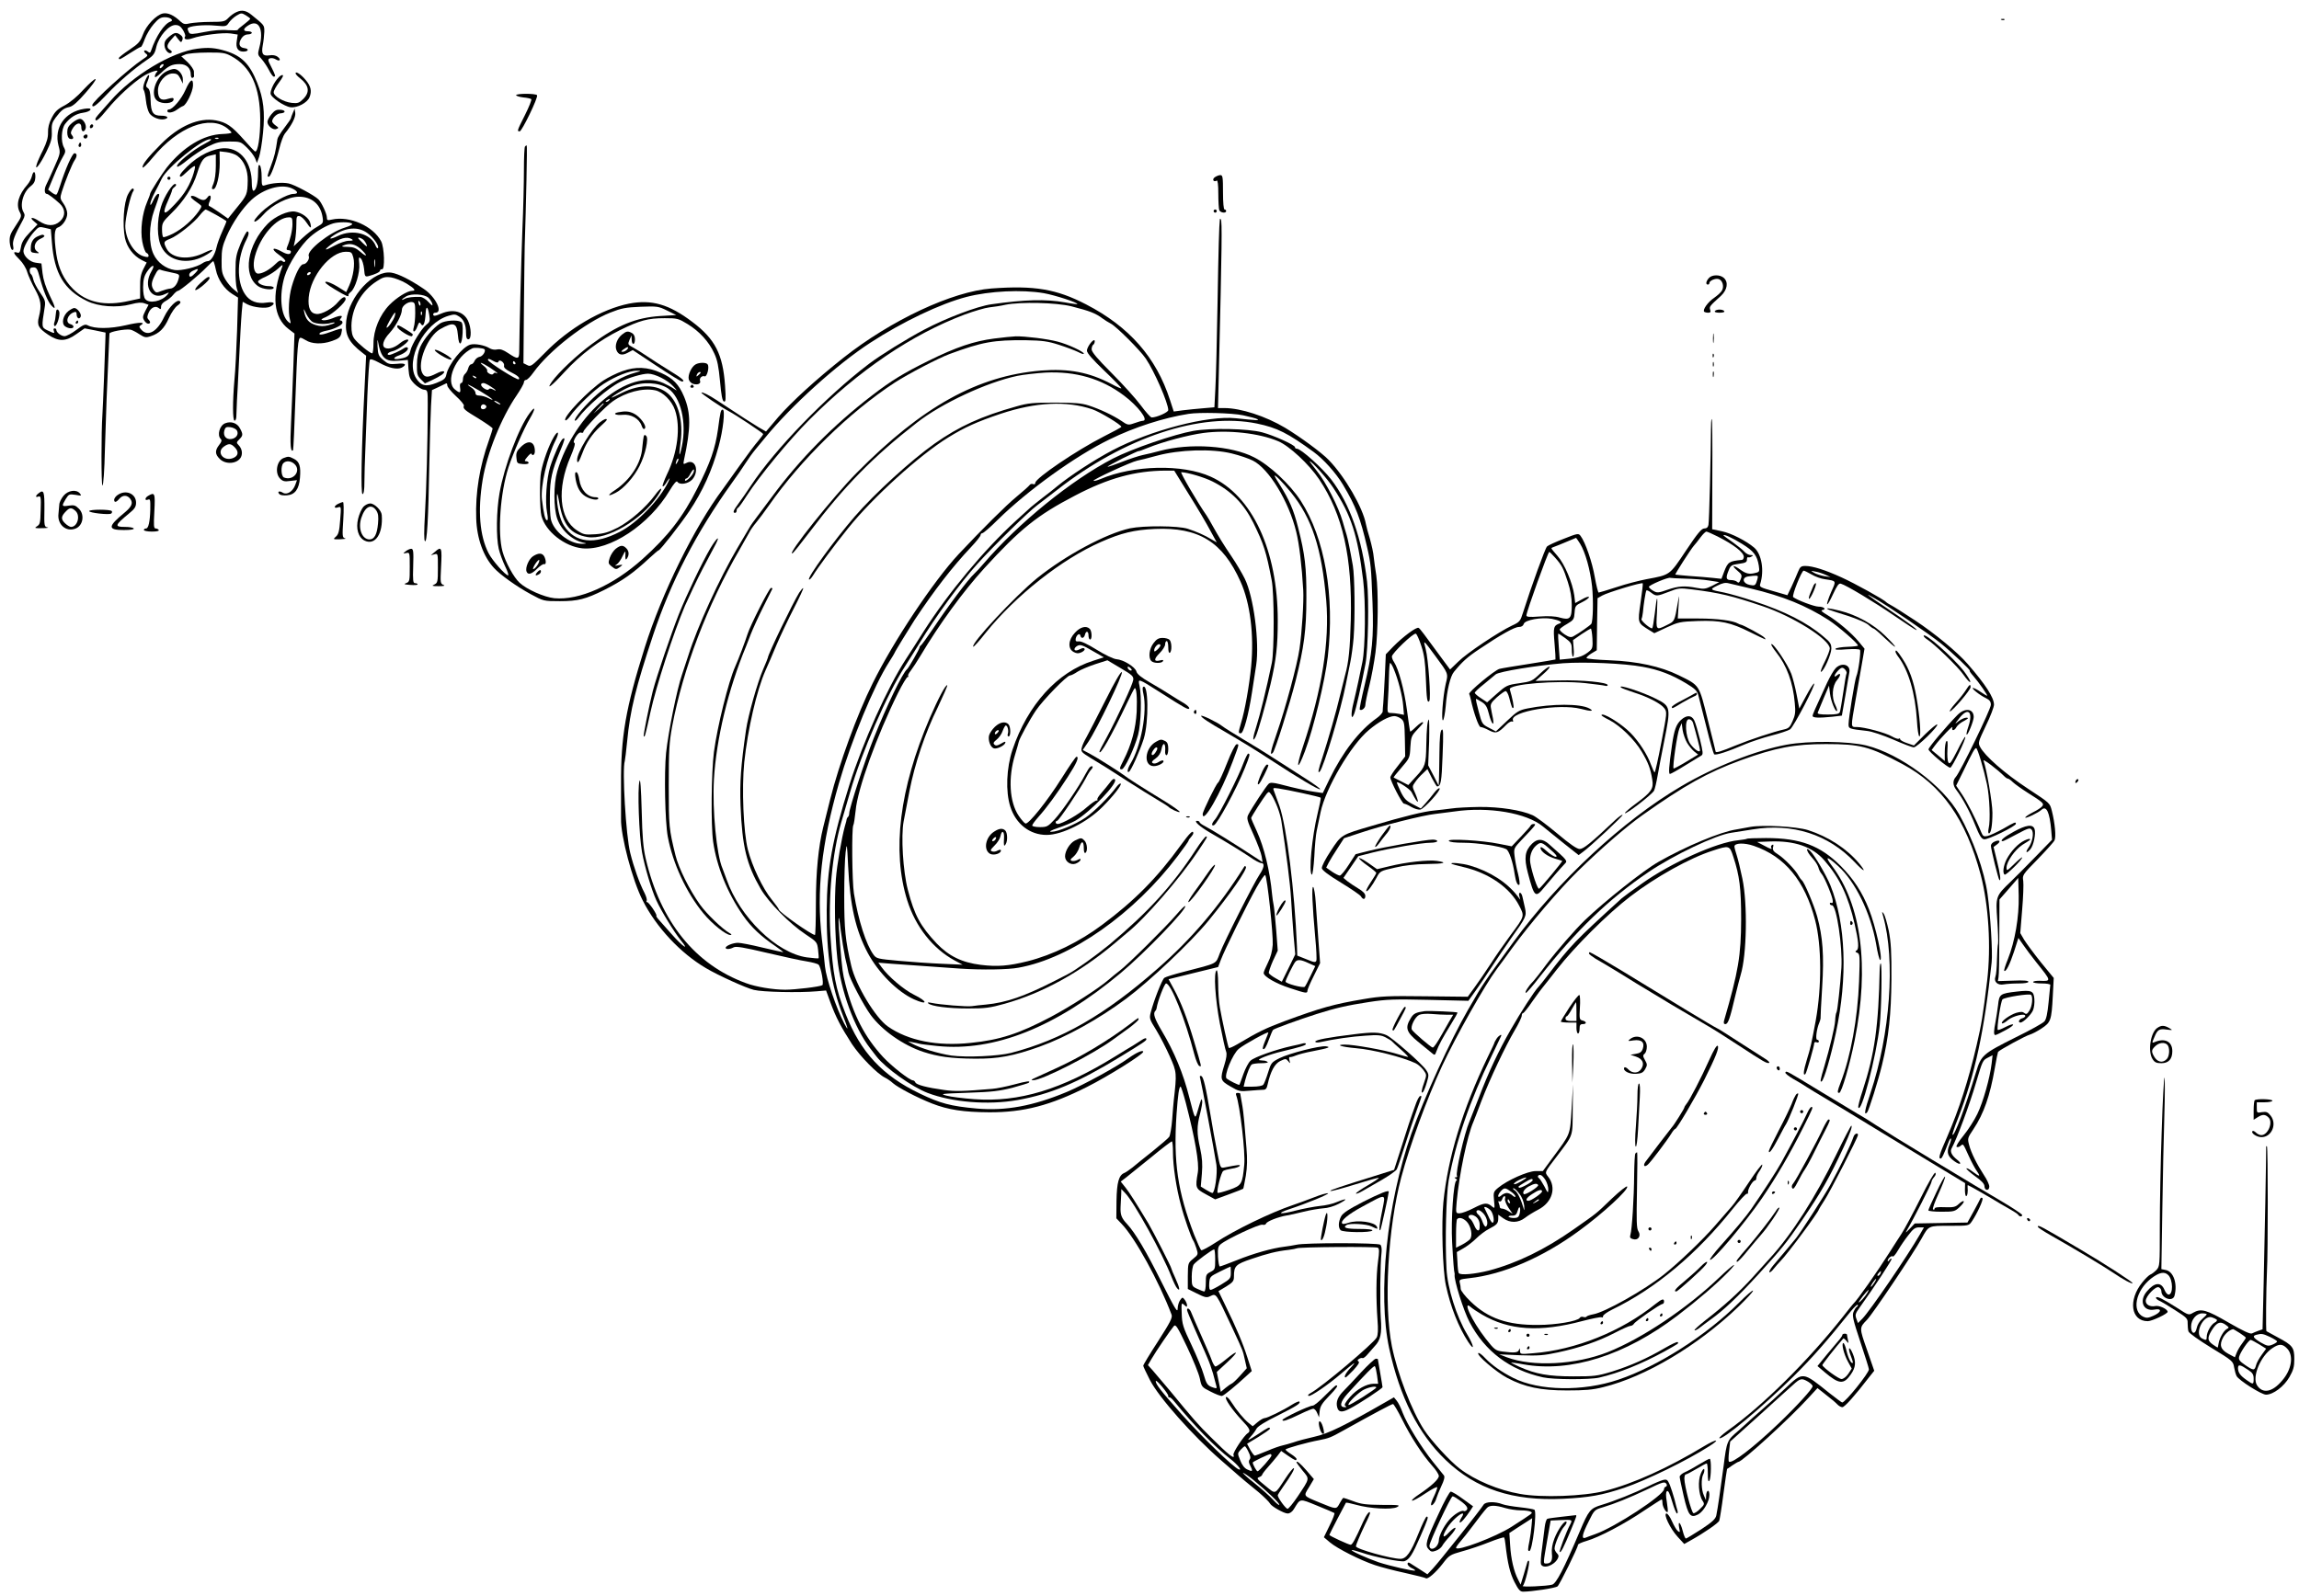 <?xml version="1.0" standalone="no"?>
<!DOCTYPE svg PUBLIC "-//W3C//DTD SVG 20010904//EN"
 "http://www.w3.org/TR/2001/REC-SVG-20010904/DTD/svg10.dtd">
<svg version="1.0" xmlns="http://www.w3.org/2000/svg"
 width="1470pt" height="1021pt" viewBox="0 0 1470 1021"
 preserveAspectRatio="xMidYMid meet">
<g transform="translate(0,1021) scale(0.1,-0.1)"
fill="#000000" stroke="none">
<path d="M1515 10134 c-16 -6 -41 -24 -54 -38 -23 -24 -31 -26 -115 -26 -50 0
-108 -5 -130 -9 -32 -8 -42 -6 -60 10 -44 42 -82 59 -114 53 -43 -9 -108 -77
-129 -137 -16 -43 -27 -56 -85 -95 -38 -25 -68 -49 -68 -53 0 -14 6 -11 71 31
34 22 65 40 70 40 4 0 15 23 25 51 11 29 36 71 57 95 31 36 45 44 72 44 34 0
59 -20 35 -28 -39 -13 -92 -92 -124 -186 -5 -15 -9 -16 -21 -6 -9 7 -18 10
-22 6 -4 -3 1 -12 10 -19 15 -11 13 -15 -21 -37 -87 -57 -322 -270 -322 -292
0 -22 28 -1 93 68 73 78 174 165 258 222 41 27 49 39 59 84 17 67 79 138 121
138 22 0 34 -8 49 -32 10 -17 17 -35 14 -40 -13 -20 9 -26 46 -13 60 21 195
38 245 31 l45 -7 -6 -40 c-8 -45 7 -69 42 -69 33 0 39 18 7 22 -34 4 -41 29
-19 63 10 16 26 25 41 25 14 0 25 5 25 10 0 6 -11 10 -25 10 -31 0 -32 14 -3
34 71 50 108 -18 76 -139 -11 -42 -11 -46 14 -72 14 -16 35 -47 47 -70 12 -24
26 -43 31 -43 14 0 13 5 -15 61 -23 44 -24 50 -9 56 9 3 25 1 36 -6 27 -17 38
-3 13 16 -12 9 -32 13 -52 9 -43 -6 -53 9 -43 64 5 25 9 64 10 87 0 43 2 40
-83 109 -32 26 -60 32 -92 18z m85 -44 c0 -3 -18 -19 -40 -36 -22 -16 -40 -32
-40 -35 0 -4 -28 -4 -63 -2 -39 4 -96 -1 -151 -12 -74 -15 -90 -15 -97 -4 -5
8 -9 19 -9 26 0 16 98 27 180 19 65 -6 68 -5 84 20 10 14 31 34 48 44 30 18
33 18 60 2 15 -9 28 -19 28 -22z"/>
<path d="M12798 10083 c7 -3 16 -2 19 1 4 3 -2 6 -13 5 -11 0 -14 -3 -6 -6z"/>
<path d="M1080 9974 c-24 -21 -30 -33 -28 -57 3 -31 31 -58 45 -43 4 4 0 12
-10 17 -24 14 -21 33 8 66 l25 28 19 -25 c18 -23 20 -24 27 -6 5 13 1 23 -11
32 -27 20 -39 18 -75 -12z"/>
<path d="M1265 9899 c-165 -20 -418 -172 -560 -336 -33 -37 -68 -77 -77 -87
-10 -11 -18 -23 -18 -28 0 -21 24 -2 78 65 63 77 161 167 227 209 45 29 109
48 88 27 -7 -7 -13 -20 -13 -28 0 -10 13 -2 38 21 49 47 72 58 121 58 44 0 71
-26 71 -68 0 -13 5 -22 11 -20 6 2 10 7 10 11 -1 4 -1 17 -1 29 0 12 -18 38
-40 60 l-41 38 28 12 c15 6 77 12 138 12 96 1 115 -2 152 -22 127 -68 186
-196 187 -407 0 -111 -15 -206 -32 -204 -4 0 -36 34 -72 75 -78 88 -111 111
-179 124 -108 20 -235 -34 -351 -151 -85 -85 -123 -134 -118 -150 2 -6 32 23
66 65 161 195 364 273 476 185 14 -11 26 -23 26 -27 0 -4 -26 -8 -58 -9 -121
-4 -250 -82 -356 -215 -29 -37 -106 -157 -106 -167 0 -5 -9 -28 -19 -52 -32
-75 -45 -180 -31 -255 7 -37 19 -68 26 -71 8 -3 14 -11 14 -18 0 -11 -8 -11
-32 -4 -61 17 -116 109 -117 194 0 51 34 200 51 222 5 7 5 14 -1 17 -6 4 -20
-13 -32 -36 -28 -52 -37 -195 -20 -280 13 -60 53 -113 107 -141 l32 -16 -22
-43 c-16 -33 -21 -61 -20 -115 l0 -72 -69 -15 c-156 -36 -273 -11 -360 76 -59
59 -93 131 -107 223 -16 115 -13 163 10 170 30 10 60 54 60 89 0 18 -11 46
-24 64 -22 31 -23 36 -11 75 19 61 66 179 82 202 17 25 17 45 -1 45 -13 0 -58
-100 -92 -208 -9 -29 -19 -54 -23 -56 -4 -3 -17 3 -30 13 l-23 18 35 84 c19
47 45 102 57 122 20 34 21 41 9 64 -21 38 -17 118 7 150 32 42 70 66 115 72
24 3 44 12 47 19 3 9 -7 11 -40 6 -123 -19 -194 -120 -164 -235 13 -47 12 -51
-26 -136 -21 -49 -45 -100 -53 -116 -13 -26 -11 -57 4 -57 9 0 47 -29 83 -62
37 -35 38 -80 2 -113 -36 -33 -83 -33 -134 1 -43 29 -67 26 -31 -3 l21 -18
-50 -52 c-37 -39 -51 -62 -56 -93 -6 -34 -10 -40 -25 -35 -29 9 -23 -7 16 -45
20 -20 42 -54 49 -80 8 -25 30 -74 50 -110 38 -69 43 -104 25 -175 -14 -54 -4
-73 58 -115 68 -46 114 -45 181 3 l53 37 67 -13 67 -14 -1 -39 c-1 -61 -16
-445 -19 -484 -8 -111 -8 -455 0 -455 6 0 13 95 16 235 6 209 14 422 25 650 2
41 3 80 4 87 0 11 97 30 133 25 9 -1 35 -14 56 -28 36 -23 43 -25 75 -14 55
18 86 49 116 116 16 35 40 70 55 80 16 11 23 20 16 27 -17 17 -70 -35 -101
-99 -45 -96 -104 -129 -146 -83 -15 17 -16 22 -4 29 35 21 -7 21 -96 0 -100
-23 -200 -24 -244 0 -16 8 -28 3 -72 -30 -29 -22 -63 -40 -75 -40 -22 0 -53
24 -53 41 0 5 -5 9 -11 9 -6 0 -9 -7 -5 -15 7 -19 5 -19 -40 2 -39 19 -39 19
-18 149 6 37 2 47 -31 95 -20 29 -39 66 -42 81 -3 16 -10 31 -14 34 -5 3 -9
14 -9 25 0 13 7 19 24 19 20 0 25 -8 41 -67 22 -82 51 -152 72 -175 32 -36 30
-16 -9 62 -26 54 -41 101 -46 143 l-7 62 -37 5 c-38 5 -78 43 -78 74 0 25 34
86 69 125 28 31 32 33 68 24 l38 -9 7 -85 c15 -197 78 -303 224 -374 73 -36
191 -45 281 -21 44 12 69 13 87 6 l26 -9 -21 -40 c-17 -34 -18 -42 -7 -60 7
-12 18 -21 25 -21 16 0 17 12 2 27 -9 9 -9 19 1 42 14 34 44 48 65 31 12 -10
15 -9 15 9 0 13 11 26 29 36 16 8 38 26 49 40 11 14 25 25 30 25 13 0 134 100
184 152 20 21 39 38 42 38 2 0 10 -24 16 -54 13 -64 54 -124 105 -156 l37 -23
-6 -211 c-4 -116 -11 -258 -17 -316 -12 -138 -12 -260 1 -260 6 0 10 10 11 23
0 12 2 58 4 102 3 44 7 130 10 190 11 232 16 322 21 382 l6 63 29 -16 c41 -21
121 -29 147 -15 37 20 26 33 -22 26 -62 -10 -109 8 -139 53 -56 82 -52 234 10
352 15 29 17 50 4 50 -5 0 -24 -35 -42 -77 -28 -68 -33 -90 -33 -168 -1 -49 3
-103 8 -119 l9 -30 -28 23 c-16 12 -40 41 -54 64 -21 36 -25 54 -24 122 0 67
5 92 32 154 37 86 102 181 161 235 77 69 186 101 253 73 42 -18 49 -37 14 -37
-41 0 -149 -62 -207 -118 -34 -34 -50 -56 -42 -59 7 -3 33 18 57 45 57 64 158
114 226 114 83 0 140 -49 152 -133 5 -34 3 -38 -36 -60 -23 -12 -66 -46 -95
-73 l-54 -51 9 40 c4 22 8 66 8 98 0 52 2 57 20 55 11 -2 31 -20 44 -40 27
-42 35 -43 25 -4 -8 32 -52 65 -98 73 -44 7 -128 -31 -174 -78 -132 -136 -162
-328 -62 -399 29 -21 100 -28 100 -10 0 6 -14 10 -31 10 -33 0 -69 15 -69 30
0 5 21 19 48 30 26 12 62 35 81 53 25 24 32 27 26 12 -70 -184 -56 -326 40
-399 l38 -29 -7 -206 c-4 -113 -11 -278 -15 -366 -7 -139 -3 -191 13 -174 2 2
9 151 15 331 12 332 16 388 33 388 5 0 19 -7 32 -15 38 -25 105 -28 165 -7 45
15 56 24 63 47 4 16 6 31 3 33 -2 2 -29 -5 -60 -17 -59 -22 -90 -27 -81 -12 3
5 22 12 42 16 50 9 104 36 104 52 0 7 -5 13 -11 13 -8 0 -8 5 1 15 17 20 -5
20 -55 -1 -20 -8 -47 -14 -59 -12 -17 3 -14 7 19 21 44 20 125 93 125 114 0
22 -20 14 -47 -17 -35 -43 -106 -82 -140 -78 -39 4 -55 40 -49 107 12 135 139
291 237 291 35 0 39 -3 48 -36 12 -43 0 -122 -26 -180 l-19 -42 -56 35 c-31
19 -64 33 -74 31 -13 -2 5 -17 56 -48 73 -44 93 -52 88 -38 -2 4 5 13 14 20
29 21 61 126 55 181 -4 43 -3 47 11 33 8 -8 17 -38 20 -66 4 -48 6 -51 28 -46
45 12 74 26 74 36 0 5 6 9 13 8 19 -4 15 139 -6 179 -51 97 -202 164 -314 139
-29 -7 -33 -5 -33 14 0 22 -34 96 -54 115 -26 26 -154 95 -191 102 -38 8 -106
3 -151 -12 -19 -6 -21 -3 -21 55 0 33 -5 66 -11 72 -9 9 -12 -3 -12 -49 0 -65
-13 -113 -30 -113 -5 0 -10 21 -10 48 0 131 -69 222 -170 224 -75 1 -171 -45
-244 -118 -43 -42 -56 -64 -39 -64 4 0 24 17 45 37 21 20 41 34 44 30 4 -3 -4
-35 -16 -69 -28 -75 -63 -127 -140 -203 -45 -45 -51 -26 -16 51 14 31 26 61
26 67 0 5 7 15 17 22 9 7 12 14 6 18 -16 10 -74 -79 -94 -146 -27 -89 -26
-200 4 -257 45 -90 164 -115 272 -58 27 14 51 31 53 37 2 7 -19 0 -48 -14
-101 -51 -211 -40 -245 25 -21 41 -20 46 23 63 48 19 154 103 190 151 15 19
32 35 37 36 8 0 120 -63 133 -74 1 -2 -11 -32 -27 -67 -16 -35 -32 -80 -36
-99 -10 -47 -36 -90 -55 -90 -9 0 -25 -6 -36 -14 -34 -24 -134 -49 -176 -43
-58 8 -111 48 -136 101 -32 67 -30 187 4 281 37 103 37 105 25 105 -7 0 -21
-19 -31 -42 -12 -26 -19 -35 -19 -23 0 11 13 45 29 75 16 30 36 69 44 87 35
72 257 253 310 253 14 0 4 -9 -29 -26 -84 -43 -196 -136 -182 -150 4 -4 35 17
69 45 35 28 92 66 128 84 55 27 76 32 137 32 70 0 73 -1 112 -39 22 -21 45
-52 52 -68 l12 -30 14 39 c7 21 19 90 25 155 13 130 3 218 -37 318 -48 121
-99 172 -201 204 -67 20 -109 24 -179 15z m-225 -114 c-7 -9 -15 -13 -17 -11
-7 7 7 26 19 26 6 0 6 -6 -2 -15z m357 -461 c-3 -3 -12 -4 -19 -1 -8 3 -5 6 6
6 11 1 17 -2 13 -5z m121 -111 c43 -32 67 -90 66 -158 -2 -88 -4 -93 -68 -171
l-58 -72 -55 39 c-30 21 -59 39 -65 41 -6 2 -5 14 3 31 14 32 3 50 -15 24 -16
-21 -30 -22 -67 0 -15 9 -32 13 -36 9 -7 -7 0 -15 51 -51 18 -13 18 -15 -4
-47 -39 -55 -103 -111 -163 -142 -32 -16 -61 -26 -64 -22 -4 4 -7 26 -7 50 0
40 5 48 60 102 79 77 138 168 165 257 26 84 42 104 87 113 l32 7 0 -76 c0 -44
-6 -89 -15 -111 -13 -30 -13 -36 -1 -36 20 0 41 85 41 169 l-1 73 44 -5 c24
-3 56 -13 70 -24z m352 -436 c0 -39 -14 -100 -35 -149 -5 -13 -2 -18 9 -18 9
0 16 -4 16 -9 0 -21 -22 -21 -59 0 -59 33 -72 18 -18 -20 26 -18 45 -37 41
-42 -4 -6 -11 -6 -19 1 -10 8 -21 4 -44 -19 -37 -36 -82 -61 -110 -61 -27 0
-37 52 -21 111 34 129 139 249 218 249 19 0 22 -5 22 -43z m379 4 c9 -6 -4
-14 -45 -27 -97 -30 -243 -146 -230 -181 8 -19 -15 -53 -35 -53 -19 0 -51 -63
-74 -144 -18 -63 -24 -162 -11 -210 7 -27 6 -28 -10 -15 -49 41 -60 174 -24
291 24 79 104 202 163 253 43 38 102 72 147 86 35 10 102 10 119 0z m99 -61
c40 -28 80 -86 68 -97 -3 -3 -9 3 -13 13 -30 80 -147 111 -242 65 -50 -24 -66
-21 -27 4 79 52 156 57 214 15z m-98 -40 c11 -7 6 -10 -20 -10 -20 0 -59 -14
-89 -30 -64 -35 -76 -34 -27 4 58 43 105 56 136 36z m72 -2 c8 -7 18 -22 22
-33 6 -16 1 -14 -23 9 -17 17 -31 31 -31 33 0 7 17 2 32 -9z m-17 -59 c19 -17
35 -36 35 -41 0 -6 -16 4 -35 21 -29 25 -45 31 -83 32 -35 0 -42 3 -27 9 40
17 74 10 110 -21z m92 -111 c-2 -13 -4 -5 -4 17 -1 22 1 32 4 23 2 -10 2 -28
0 -40z m-1429 -34 c-55 -94 0 -188 87 -145 28 13 29 13 16 -3 -36 -44 -117
-60 -142 -29 -9 10 -14 40 -14 77 1 48 6 69 25 98 33 49 57 51 28 2z m129 -7
c50 -10 52 -12 46 -36 -9 -40 -31 -66 -56 -67 -12 -1 -37 -8 -55 -15 -31 -13
-35 -12 -48 5 -19 27 -18 50 7 97 15 31 24 39 37 33 9 -4 41 -11 69 -17z m153
-2 c-26 -28 -40 -32 -40 -12 0 8 10 19 23 25 36 18 42 14 17 -13z m735 -5 c-3
-5 -11 -10 -16 -10 -6 0 -7 5 -4 10 3 6 11 10 16 10 6 0 7 -4 4 -10z m15 -310
c24 -13 86 -16 118 -5 12 3 22 4 22 1 0 -3 -18 -10 -40 -16 -30 -8 -51 -8 -81
1 -44 14 -64 36 -74 84 -5 25 -3 23 13 -12 11 -23 30 -47 42 -53z"/>
<path d="M1065 9754 c-70 -35 -107 -152 -60 -188 33 -25 105 -19 105 9 0 10
-7 11 -35 3 -45 -15 -65 1 -65 53 0 53 48 109 94 109 27 0 35 -6 49 -32 l16
-33 0 28 c1 31 -30 67 -56 66 -10 0 -32 -7 -48 -15z"/>
<path d="M1890 9741 c0 -5 12 -19 28 -31 58 -46 65 -88 22 -132 -27 -27 -36
-30 -75 -26 -53 6 -115 43 -115 68 0 10 16 39 35 64 21 28 30 46 21 46 -25 0
-76 -79 -76 -118 0 -24 88 -83 128 -88 43 -5 107 29 121 64 16 39 9 71 -25
111 -29 35 -64 58 -64 42z"/>
<path d="M926 9689 c-10 -25 -13 -46 -8 -53 5 -6 12 -36 15 -68 3 -31 13 -68
22 -82 18 -27 67 -46 98 -38 31 8 18 22 -22 22 -52 0 -66 19 -68 99 -1 46 -6
68 -17 77 -15 10 -15 15 -1 48 8 20 11 36 6 36 -5 0 -16 -18 -25 -41z"/>
<path d="M535 9638 c-41 -46 -88 -84 -123 -103 -46 -24 -61 -39 -82 -80 -17
-33 -24 -63 -23 -93 1 -31 -8 -62 -31 -110 -19 -37 -37 -78 -41 -92 -16 -50
22 -2 61 78 31 63 37 86 35 130 -2 45 2 59 25 90 36 48 52 60 89 68 21 5 52
32 102 90 40 45 69 85 64 88 -5 4 -39 -27 -76 -66z"/>
<path d="M1186 9635 c-26 -59 -82 -125 -106 -125 -6 0 -10 -4 -10 -10 0 -16
35 -11 61 8 13 10 31 21 40 24 21 8 61 90 63 130 2 53 -18 41 -48 -27z"/>
<path d="M3300 9601 c0 -4 20 -11 45 -14 26 -2 49 -8 52 -11 4 -4 -14 -49 -40
-101 -52 -103 -52 -105 -34 -105 14 0 120 218 111 231 -7 12 -134 12 -134 0z"/>
<path d="M1736 9480 c-14 -17 -26 -39 -26 -49 0 -26 36 -55 57 -46 17 6 16 8
-4 22 -13 9 -23 21 -23 27 1 21 30 50 53 51 35 2 36 20 1 23 -25 2 -37 -3 -58
-28z"/>
<path d="M1872 9487 c-7 -16 -12 -31 -12 -34 0 -3 -19 -31 -42 -61 -23 -30
-43 -62 -44 -71 -12 -83 -19 -111 -40 -167 -27 -73 -27 -74 -15 -74 12 0 43
84 67 180 10 41 26 84 35 95 44 54 70 105 67 132 l-4 28 -12 -28z"/>
<path d="M461 9424 c-24 -20 -31 -34 -31 -60 0 -22 6 -37 15 -41 22 -8 30 4
16 21 -10 12 -10 20 0 38 23 44 59 52 59 13 0 -28 17 -34 27 -9 9 23 -14 64
-36 64 -11 0 -33 -12 -50 -26z"/>
<path d="M576 9405 c-3 -8 -1 -15 4 -15 13 0 22 18 11 24 -5 3 -11 -1 -15 -9z"/>
<path d="M535 9341 c-6 -11 9 -23 19 -14 9 9 7 23 -3 23 -6 0 -12 -4 -16 -9z"/>
<path d="M506 9291 c-4 -7 -5 -15 -2 -18 9 -9 19 4 14 18 -4 11 -6 11 -12 0z"/>
<path d="M3357 9273 c-4 -3 -7 -71 -7 -151 0 -79 -4 -253 -10 -386 -8 -210
-19 -648 -20 -773 0 -52 -9 -53 -70 -12 -33 22 -51 28 -71 24 -17 -4 -37 0
-51 9 -29 18 -91 30 -120 22 -50 -13 -141 -127 -154 -192 -5 -25 -15 -34 -63
-53 -68 -27 -100 -19 -131 31 -71 116 52 352 207 398 37 11 45 11 68 -4 31
-20 45 -53 45 -107 0 -28 4 -39 15 -39 21 0 19 75 -3 120 -29 58 -95 76 -169
45 -42 -18 -53 -19 -53 -5 0 6 6 10 14 10 51 0 2 101 -74 152 -87 59 -163 97
-207 104 -114 18 -270 -149 -289 -307 -10 -88 14 -137 104 -206 l23 -18 -10
-205 c-20 -389 -25 -680 -13 -680 8 0 12 26 12 78 0 42 3 136 6 207 3 72 9
228 13 347 5 119 12 222 16 227 4 7 25 0 58 -18 63 -35 117 -47 146 -32 36 20
23 30 -31 24 -48 -4 -56 -2 -87 24 -31 26 -34 35 -37 89 -1 32 -1 48 2 34 20
-111 46 -135 134 -127 l58 5 4 -59 c4 -51 9 -64 38 -94 18 -18 45 -35 59 -37
26 -3 26 -3 26 -98 0 -223 -9 -556 -18 -703 -6 -104 -6 -162 0 -168 13 -13 22
136 28 486 3 154 8 325 11 380 l6 100 41 19 c23 11 45 22 50 24 4 2 7 -4 7
-13 0 -10 25 -40 55 -68 31 -28 54 -56 51 -62 -7 -19 4 -28 97 -84 48 -30 87
-57 87 -62 0 -4 -11 -38 -24 -76 -59 -164 -87 -335 -81 -499 4 -128 46 -244
114 -317 40 -44 147 -120 236 -168 80 -43 80 -44 185 -44 115 0 165 13 282 71
117 59 185 106 292 206 28 26 54 48 57 48 10 0 141 168 196 250 86 128 146
261 188 415 29 105 43 235 26 235 -12 0 -15 -11 -30 -125 -18 -125 -48 -212
-133 -380 -92 -182 -186 -304 -349 -450 -189 -170 -406 -266 -565 -251 -65 7
-176 56 -222 99 -37 34 -90 131 -109 200 -32 119 -15 372 38 537 29 89 96 243
137 313 38 65 37 86 -1 35 -70 -93 -163 -341 -193 -512 -20 -112 -22 -283 -5
-356 7 -30 26 -81 41 -112 16 -32 24 -58 19 -58 -17 0 -101 95 -125 142 -57
111 -70 272 -38 468 27 168 119 398 218 542 25 37 46 74 46 83 0 8 6 15 13 15
8 0 29 21 48 48 100 139 332 320 492 383 71 28 97 33 193 37 106 4 114 3 169
-24 l59 -29 -100 -6 c-157 -10 -277 -59 -439 -179 -97 -71 -213 -181 -256
-241 -41 -59 0 -27 81 62 103 112 223 203 355 268 126 62 179 76 285 76 81 0
88 -2 147 -38 75 -46 136 -112 170 -187 20 -42 28 -84 37 -179 8 -90 15 -126
25 -129 12 -4 13 13 7 103 -14 199 -63 296 -209 406 -149 113 -261 145 -405
117 -175 -35 -384 -157 -537 -314 -86 -87 -92 -91 -114 -79 l-24 12 3 344 c2
189 4 371 5 404 9 270 17 645 13 645 -3 0 -8 -3 -11 -7z m-760 -875 c54 -33
66 -48 38 -48 -30 0 -99 -43 -145 -90 -62 -64 -102 -161 -102 -247 0 -35 -4
-63 -8 -63 -14 0 -92 64 -113 92 -15 20 -20 42 -20 85 2 112 64 222 163 285
38 25 52 29 90 24 24 -4 68 -21 97 -38z m142 -92 c11 -10 21 -27 25 -38 4 -17
0 -15 -24 10 -16 18 -39 32 -52 33 -43 2 -83 -3 -100 -12 -29 -16 -20 -1 10
16 34 19 115 14 141 -9z m-51 -47 c-3 -8 -7 -3 -11 10 -4 17 -3 21 5 13 5 -5
8 -16 6 -23z m-33 -49 c0 -36 -4 -77 -9 -92 -12 -40 9 -36 23 5 9 25 14 29 21
17 16 -27 28 -1 32 72 3 46 14 37 23 -18 6 -37 3 -44 -20 -62 -30 -24 -91
-123 -100 -162 -8 -36 -20 -46 -67 -54 -47 -9 -50 6 -4 22 37 14 63 38 52 49
-4 4 -15 2 -24 -5 -21 -15 -81 -42 -93 -42 -21 0 -7 18 19 23 39 8 122 71 99
75 -10 2 -31 -8 -48 -22 -34 -29 -71 -41 -94 -32 -27 10 -16 51 26 96 42 46
79 117 79 150 0 23 38 52 65 48 18 -3 20 -10 20 -68z m42 -12 c-3 -8 -6 -5 -6
6 -1 11 2 17 5 13 3 -3 4 -12 1 -19z m-173 -10 c-8 -27 -46 -80 -52 -73 -5 5
46 95 54 95 3 0 2 -10 -2 -22z m574 -212 c10 -11 -11 -45 -31 -48 -12 -2 -26
-13 -32 -25 -5 -13 -15 -23 -22 -23 -7 0 -15 -11 -19 -25 -3 -13 -12 -29 -20
-36 -8 -6 -14 -22 -14 -35 0 -13 -5 -24 -11 -24 -7 0 -10 -12 -7 -30 5 -35 -1
-37 -33 -11 -64 51 4 212 111 263 14 7 69 2 78 -6z m89 -79 c7 19 41 -7 36
-26 -3 -12 10 -24 41 -40 45 -22 63 -38 53 -47 -8 -9 -196 110 -197 124 0 10
8 8 31 -5 23 -13 33 -15 36 -6z m108 -7 c3 -5 1 -10 -4 -10 -6 0 -11 5 -11 10
0 6 2 10 4 10 3 0 8 -4 11 -10z m-163 -31 c26 -17 48 -33 48 -36 0 -2 -4 -2
-9 2 -5 3 -12 1 -16 -5 -4 -7 -13 -7 -26 0 -11 6 -17 15 -14 20 3 4 -7 18 -21
29 -40 31 -17 25 38 -10z m-87 -67 c-3 -3 -11 0 -18 7 -9 10 -8 11 6 5 10 -3
15 -9 12 -12z m91 -53 c36 -22 47 -37 15 -19 -13 6 -22 7 -26 0 -4 -6 -15 -4
-30 6 -24 16 -25 34 -3 34 6 0 26 -9 44 -21z m-65 -31 c72 -43 106 -72 51 -44
-17 9 -42 16 -57 16 -17 0 -25 5 -25 18 0 9 -12 25 -27 34 -16 10 -24 18 -20
18 4 0 39 -19 78 -42z m129 -84 c0 -2 -9 0 -20 6 -11 6 -20 13 -20 16 0 2 9 0
20 -6 11 -6 20 -13 20 -16z m-90 -14 c0 -13 -19 -22 -30 -15 -14 9 0 34 16 28
8 -3 14 -9 14 -13z"/>
<path d="M2540 8120 c0 -16 88 -71 95 -59 8 12 11 10 -42 43 -47 29 -53 31
-53 16z"/>
<path d="M204 9083 c-4 -16 -16 -39 -28 -53 -57 -65 -75 -127 -51 -174 15 -28
14 -31 -25 -90 -35 -52 -40 -67 -38 -105 2 -24 9 -46 15 -49 9 -2 11 5 7 26
-6 29 9 68 63 166 12 23 13 33 4 48 -27 43 -4 129 45 167 21 16 29 32 30 57 1
41 -13 45 -22 7z"/>
<path d="M7767 9076 c-19 -14 -7 -33 13 -21 6 4 10 -26 10 -84 0 -49 3 -96 6
-105 7 -17 44 -22 44 -6 0 6 -4 10 -10 10 -6 0 -10 43 -10 110 0 98 -2 110
-17 110 -10 0 -26 -7 -36 -14z"/>
<path d="M1070 9070 c0 -5 5 -10 10 -10 6 0 10 5 10 10 0 6 -4 10 -10 10 -5 0
-10 -4 -10 -10z"/>
<path d="M7760 8860 c0 -5 5 -10 10 -10 6 0 10 5 10 10 0 6 -4 10 -10 10 -5 0
-10 -4 -10 -10z"/>
<path d="M7800 8809 c-5 -41 -9 -190 -15 -543 -4 -235 -10 -481 -14 -545 l-6
-116 -70 -6 c-38 -3 -97 -9 -130 -13 l-60 -8 -24 74 c-88 272 -260 468 -536
611 -191 99 -332 122 -605 102 -251 -19 -642 -202 -948 -444 -172 -136 -331
-281 -416 -379 l-78 -92 -47 27 c-40 24 -108 68 -266 172 -53 35 -94 55 -100
50 -4 -5 124 -92 175 -119 46 -24 220 -140 220 -146 0 -4 -15 -23 -32 -44 -18
-20 -69 -88 -113 -150 -44 -62 -95 -133 -113 -158 -183 -245 -389 -663 -499
-1012 -123 -391 -154 -572 -152 -880 0 -102 0 -199 0 -217 -3 -107 73 -395
139 -523 87 -172 242 -337 404 -432 79 -47 256 -127 306 -139 55 -14 290 -19
403 -9 l59 5 28 -77 c34 -93 67 -156 137 -265 53 -80 164 -193 213 -216 14 -7
36 -22 50 -35 32 -28 153 -92 250 -130 103 -40 200 -55 365 -56 220 -1 392 44
627 163 135 68 358 208 358 224 0 14 -42 -4 -90 -38 -81 -59 -288 -172 -399
-219 -216 -90 -391 -122 -575 -106 -168 15 -234 33 -365 96 -238 114 -378 264
-474 509 -65 165 -81 251 -97 500 -15 247 12 529 69 725 11 36 36 124 57 195
73 252 236 626 350 802 32 51 75 118 94 150 99 165 262 388 371 508 105 116
325 332 379 372 30 23 89 68 130 100 430 336 918 498 1277 424 130 -27 197
-61 363 -182 62 -45 143 -135 187 -209 83 -139 112 -216 154 -398 25 -109 26
-124 35 -358 8 -223 -1 -320 -52 -533 -19 -79 -32 -146 -30 -149 11 -11 36 9
36 28 0 12 11 67 25 122 14 56 32 153 40 215 17 130 19 396 5 493 -6 36 -13
88 -16 115 -2 28 -14 81 -25 120 -12 38 -23 80 -25 92 -19 105 -134 304 -238
411 -44 46 -181 147 -279 206 -124 74 -284 126 -388 126 l-41 0 6 253 c19 778
21 946 12 954 -3 4 -6 4 -6 2z m-1126 -474 c73 -13 223 -62 214 -70 -2 -1 -37
3 -78 11 -123 22 -260 18 -470 -12 -90 -12 -292 -89 -430 -162 -114 -60 -281
-164 -355 -220 -272 -207 -599 -544 -753 -777 -25 -38 -61 -90 -79 -114 -34
-46 -40 -61 -23 -61 6 0 10 6 10 14 0 8 4 16 9 18 5 2 30 37 56 78 80 124 272
357 400 485 317 317 655 546 995 674 58 21 128 42 155 45 28 3 75 10 105 17
97 19 323 14 420 -10 118 -30 155 -44 200 -78 14 -10 37 -25 53 -33 34 -17
188 -171 223 -223 55 -81 144 -285 144 -330 0 -14 -74 -47 -106 -47 -7 0 -38
35 -70 78 -31 42 -115 135 -186 206 -91 91 -128 135 -128 152 0 12 5 26 10 29
6 3 10 14 10 23 -1 26 -50 -34 -50 -61 0 -15 36 -56 110 -127 61 -58 110 -109
110 -113 0 -4 -28 8 -63 27 -142 75 -273 100 -450 86 -407 -34 -759 -229
-1180 -655 -147 -148 -451 -529 -410 -514 6 2 54 63 108 134 224 296 405 481
687 701 158 124 448 259 643 300 39 8 120 17 180 21 193 9 357 -38 502 -147
88 -66 158 -157 123 -161 -16 -2 -23 -4 -61 -17 -34 -12 -40 -11 -80 17 -53
35 -135 74 -209 98 -44 14 -88 18 -215 18 -138 0 -172 -3 -245 -24 -225 -63
-368 -128 -525 -239 -151 -107 -383 -319 -511 -467 -128 -148 -303 -389 -291
-401 3 -4 14 7 24 23 33 54 137 194 228 307 157 195 454 465 638 578 105 65
185 101 337 152 224 74 419 84 585 28 47 -16 185 -99 185 -112 0 -3 -51 -31
-113 -62 -173 -88 -437 -267 -437 -296 0 -8 -6 -12 -15 -8 -8 3 -18 0 -22 -7
-5 -7 -42 -40 -83 -74 -67 -55 -216 -203 -371 -368 -161 -173 -416 -556 -549
-825 -100 -201 -214 -514 -271 -740 -17 -69 -37 -150 -45 -180 -31 -125 -47
-286 -47 -487 0 -112 -3 -203 -6 -203 -23 1 -230 147 -231 163 0 4 -20 32 -45
63 -57 69 -126 214 -153 320 -28 109 -40 392 -23 559 22 210 80 461 135 585
14 30 46 105 71 165 26 61 76 166 111 234 35 68 62 126 60 129 -3 2 -14 -11
-26 -29 -42 -68 -200 -395 -200 -415 0 -3 -14 -37 -30 -74 -36 -82 -97 -298
-110 -390 -33 -228 -40 -331 -35 -480 11 -267 38 -377 129 -535 51 -87 185
-223 286 -290 74 -49 75 -51 81 -100 3 -27 5 -52 3 -54 -2 -2 -36 1 -76 6
-192 28 -427 256 -512 498 -10 28 -22 59 -26 70 -38 86 -66 374 -55 570 15
259 91 576 205 850 4 11 18 47 31 80 13 33 48 110 78 170 31 61 57 113 59 118
2 4 -1 7 -8 7 -11 0 -132 -238 -150 -295 -14 -45 -58 -161 -79 -208 -43 -96
-114 -381 -136 -546 -17 -132 -20 -469 -5 -575 23 -159 91 -327 191 -471 51
-74 116 -135 208 -197 31 -21 52 -38 48 -38 -4 0 -65 14 -134 30 -69 17 -138
30 -154 30 -32 0 -79 -19 -79 -32 0 -11 27 -10 51 3 15 8 64 0 212 -35 106
-25 221 -50 256 -55 36 -6 69 -15 75 -21 16 -16 35 -124 24 -131 -15 -10 -175
-29 -237 -29 -76 0 -188 18 -251 42 -325 118 -548 395 -641 796 -16 68 -22
136 -26 307 -4 146 -9 210 -14 190 -14 -47 -3 -349 16 -455 17 -94 60 -239 92
-309 30 -66 115 -205 156 -255 61 -74 10 -39 -60 41 -32 36 -68 76 -79 89 -12
13 -20 25 -17 27 6 7 -48 87 -59 87 -5 0 -6 4 -3 10 3 5 -3 27 -14 49 -32 61
-69 166 -91 255 -28 109 -53 536 -35 589 2 7 9 63 15 125 19 200 55 346 166
680 114 342 276 655 503 972 34 47 74 105 89 129 15 24 43 63 62 86 19 23 47
56 62 75 168 206 460 470 673 608 206 134 449 250 615 293 147 38 354 48 494
24z m1274 -781 c42 -9 84 -20 92 -25 14 -9 -5 -8 -138 6 -178 19 -546 -77
-789 -205 -114 -60 -272 -163 -352 -229 -24 -20 -68 -55 -99 -78 -30 -24 -62
-49 -71 -57 -9 -8 -53 -48 -98 -89 -201 -184 -429 -458 -585 -702 -40 -64 -93
-146 -117 -183 -116 -178 -275 -532 -360 -802 -109 -347 -143 -536 -145 -800
-2 -287 29 -485 104 -676 34 -86 38 -106 9 -52 -52 100 -116 289 -124 366 -1
15 -10 95 -20 177 -35 307 -3 606 109 995 80 275 223 623 321 776 19 30 35 56
35 58 0 5 91 153 128 211 126 190 242 340 361 466 33 35 61 70 61 77 0 6 5 12
11 12 7 0 51 38 98 85 191 188 499 410 716 515 159 78 346 138 505 163 69 11
277 6 348 -9z"/>
<path d="M6358 8045 c-131 -17 -244 -55 -422 -143 -158 -78 -238 -127 -360
-221 -248 -190 -465 -410 -642 -651 -30 -41 -72 -96 -92 -123 -20 -26 -44 -59
-52 -75 -9 -15 -42 -72 -75 -127 -114 -193 -257 -506 -313 -685 -12 -36 -30
-92 -41 -124 -32 -92 -88 -368 -102 -501 -13 -129 -7 -442 11 -537 32 -170
118 -357 228 -490 56 -68 144 -138 172 -138 10 1 9 4 -5 12 -45 25 -148 124
-189 182 -68 95 -137 234 -157 316 -41 167 -43 184 -43 445 0 228 3 275 22
380 69 367 224 773 431 1130 25 44 53 93 61 108 7 15 28 45 45 65 17 20 53 69
80 107 206 296 517 599 806 788 87 56 276 155 351 183 209 77 281 90 488 88
106 -2 138 -6 210 -29 47 -15 102 -36 123 -46 20 -11 37 -16 37 -11 0 13 -101
60 -167 77 -67 18 -209 35 -268 34 -22 -1 -84 -7 -137 -14z"/>
<path d="M4542 6703 c-53 -91 -150 -293 -202 -423 -48 -121 -141 -394 -166
-490 -23 -91 -62 -284 -58 -289 7 -8 10 4 43 154 36 165 147 507 221 681 27
61 78 169 115 240 38 71 75 142 83 157 29 58 3 35 -36 -30z"/>
<path d="M245 8700 c-31 -12 -47 -36 -48 -72 -2 -30 1 -33 28 -36 28 -3 29 -2
11 11 -27 20 -14 65 25 81 16 7 26 15 22 19 -8 8 -12 8 -38 -3z"/>
<path d="M10927 8432 c-19 -21 -22 -42 -7 -42 6 0 10 4 10 10 0 15 39 32 60
25 24 -8 35 -46 21 -72 -5 -11 -28 -32 -51 -48 -41 -28 -75 -77 -63 -89 4 -3
15 -6 25 -6 15 0 18 5 13 19 -6 20 -4 23 69 89 41 39 49 87 18 115 -25 22 -75
21 -95 -1z"/>
<path d="M1282 8400 c-23 -21 -38 -41 -33 -45 11 -6 91 61 91 76 0 16 -15 9
-58 -31z"/>
<path d="M437 8220 c-34 -27 -46 -79 -21 -97 22 -16 54 -17 54 -2 0 6 -9 13
-20 16 -35 9 -19 62 23 76 12 5 17 1 17 -13 0 -25 18 -36 26 -15 7 17 -22 55
-41 55 -7 0 -24 -9 -38 -20z"/>
<path d="M359 8218 c-5 -47 -7 -58 -12 -72 -3 -8 -2 -18 2 -21 11 -6 31 48 31
81 0 24 -19 34 -21 12z"/>
<path d="M10965 8220 c-4 -6 8 -10 30 -10 22 0 34 4 30 10 -3 6 -17 10 -30 10
-13 0 -27 -4 -30 -10z"/>
<path d="M485 8150 c-3 -5 -1 -10 4 -10 6 0 11 5 11 10 0 6 -2 10 -4 10 -3 0
-8 -4 -11 -10z"/>
<path d="M2815 8142 c-44 -28 -104 -98 -128 -151 -13 -30 -21 -69 -21 -113 -1
-60 2 -70 25 -94 l26 -26 44 20 c24 11 53 27 64 35 33 25 9 31 -35 8 -53 -27
-74 -27 -90 3 -34 65 34 234 113 280 88 50 108 43 115 -38 6 -77 26 -67 30 14
2 44 -1 66 -10 71 -24 15 -102 10 -133 -9z"/>
<path d="M3977 8070 c-31 -25 -47 -68 -36 -98 12 -32 36 -38 73 -18 l32 17
152 -101 c83 -55 156 -100 162 -100 25 0 4 19 -78 69 -48 29 -112 71 -142 91
-30 21 -71 46 -91 57 -35 19 -36 20 -24 49 l13 29 1 -27 c1 -38 21 -36 21 2 0
19 -7 33 -19 40 -27 14 -35 13 -64 -10z m33 -95 c-7 -8 -20 -15 -28 -15 -13 0
-12 3 4 15 25 19 40 19 24 0z"/>
<path d="M10953 8045 c0 -27 2 -38 4 -22 2 15 2 37 0 50 -2 12 -4 0 -4 -28z"/>
<path d="M2780 7971 c0 -12 81 -61 101 -61 10 1 8 5 -6 16 -34 26 -95 55 -95
45z"/>
<path d="M10951 7934 c0 -11 3 -14 6 -6 3 7 2 16 -1 19 -3 4 -6 -2 -5 -13z"/>
<path d="M10952 7880 c0 -14 2 -19 5 -12 2 6 2 18 0 25 -3 6 -5 1 -5 -13z"/>
<path d="M4447 7879 c-26 -15 -50 -68 -43 -95 4 -14 16 -26 31 -30 28 -7 48 3
41 21 -6 16 13 35 30 28 14 -5 31 58 19 76 -8 14 -54 14 -78 0z m33 -53 c0 -2
-7 -9 -15 -16 -13 -11 -14 -10 -9 4 5 14 24 23 24 12z"/>
<path d="M3979 7836 c-37 -13 -91 -40 -120 -59 -93 -60 -263 -237 -244 -255 3
-4 16 7 28 23 45 64 155 170 217 210 76 49 167 85 213 84 30 0 29 -1 -13 -13
-78 -21 -161 -69 -239 -136 -75 -65 -155 -159 -145 -170 3 -3 12 4 20 15 53
73 193 194 269 232 53 27 141 53 179 53 43 0 125 -41 161 -81 27 -29 27 -31 5
-16 -14 10 -44 26 -68 37 -219 100 -569 -191 -679 -565 -24 -83 -24 -233 0
-303 28 -78 101 -142 177 -155 14 -2 5 -5 -20 -5 -79 -1 -183 82 -198 159 -4
19 -7 81 -6 139 0 113 14 173 65 294 31 74 35 91 18 80 -14 -8 -56 -101 -81
-179 -23 -74 -34 -222 -20 -293 7 -38 6 -52 -2 -49 -11 4 -20 44 -31 134 -9
84 33 270 87 376 26 51 18 70 -10 24 -33 -56 -69 -155 -82 -224 -11 -55 -9
-240 2 -283 26 -99 148 -195 261 -207 175 -17 428 150 559 370 27 45 44 64 49
56 14 -23 70 -14 96 15 47 55 18 135 -38 105 -20 -10 -21 -9 -16 17 45 207 45
302 1 407 -33 79 -71 118 -147 152 -86 39 -163 42 -248 11z m292 -110 c82 -55
121 -217 89 -371 -17 -80 -21 -64 -8 30 17 132 -14 251 -81 308 -71 60 -178
61 -293 5 -37 -19 -68 -33 -68 -32 0 8 71 51 119 71 78 33 182 28 242 -11z
m-83 -12 c50 -10 108 -67 128 -127 37 -107 17 -271 -51 -410 -18 -39 -31 -74
-28 -77 3 -3 10 3 17 13 25 41 36 50 20 17 -54 -114 -199 -264 -310 -321 -165
-85 -286 -72 -358 39 -26 38 -47 129 -45 191 1 24 5 11 14 -39 25 -149 72
-206 182 -225 125 -20 346 110 449 265 39 58 23 60 -19 2 -58 -78 -158 -165
-236 -206 -59 -30 -88 -39 -145 -43 -66 -4 -74 -3 -117 25 -113 73 -130 265
-41 471 23 54 32 86 25 88 -8 3 -5 16 8 38 13 21 26 32 35 28 8 -3 14 -1 14 5
0 16 143 165 189 196 83 58 191 86 269 70z m-293 -64 c-3 -5 -12 -10 -18 -10
-7 0 -6 4 3 10 19 12 23 12 15 0z m-35 -23 c0 -2 -15 -16 -32 -33 l-33 -29 29
33 c28 30 36 37 36 29z m471 -374 c-12 -20 -14 -14 -5 12 4 9 9 14 11 11 3 -2
0 -13 -6 -23z m101 -70 c-14 -26 -52 -58 -52 -45 0 7 4 12 10 12 5 0 17 14 25
31 9 17 19 29 22 26 2 -3 0 -14 -5 -24z"/>
<path d="M3952 7573 c-39 -8 -14 -21 30 -16 53 5 104 -24 120 -68 7 -21 14
-27 21 -20 15 15 -30 77 -70 96 -30 15 -55 17 -101 8z"/>
<path d="M3837 7510 c-55 -44 -147 -194 -147 -241 0 -31 13 -14 35 46 23 63
62 121 114 168 23 20 41 39 41 42 0 11 -18 4 -43 -15z"/>
<path d="M4116 7419 c-2 -8 -6 -39 -9 -70 -6 -100 -76 -208 -175 -274 -52 -34
-48 -44 6 -16 50 26 116 100 152 172 36 71 59 174 42 191 -9 9 -12 8 -16 -3z"/>
<path d="M3681 7143 c10 -53 29 -87 62 -107 31 -19 75 -28 82 -16 3 6 -4 10
-17 10 -52 0 -95 47 -104 113 -4 27 -12 47 -19 47 -9 0 -10 -11 -4 -47z"/>
<path d="M10952 7815 c0 -16 2 -22 5 -12 2 9 2 23 0 30 -3 6 -5 -1 -5 -18z"/>
<path d="M4415 7740 c-3 -5 1 -10 10 -10 9 0 13 5 10 10 -3 6 -8 10 -10 10 -2
0 -7 -4 -10 -10z"/>
<path d="M10940 7458 c-1 -161 -11 -584 -16 -605 -3 -16 -12 -23 -27 -23 -17
0 -43 -31 -117 -142 -106 -159 -100 -154 -250 -182 -47 -9 -134 -31 -193 -51
-59 -19 -111 -35 -115 -35 -4 0 -15 45 -25 100 -16 94 -60 222 -91 263 -13 17
-19 16 -107 -19 -52 -20 -100 -42 -107 -49 -12 -11 -100 -254 -153 -421 -18
-57 -21 -62 -71 -85 -83 -39 -289 -176 -344 -231 l-52 -50 -43 58 c-129 176
-149 203 -158 208 -13 9 -101 -57 -163 -120 l-47 -49 -6 -135 c-4 -74 -8 -153
-10 -175 -2 -22 -4 -47 -4 -56 -1 -9 -18 -28 -38 -42 -112 -79 -217 -216 -302
-390 l-43 -89 -49 7 c-51 7 -121 22 -224 49 -44 11 -62 12 -72 4 -15 -12 -110
-157 -131 -198 -12 -23 -9 -36 33 -128 25 -56 49 -119 52 -139 l6 -37 -34 22
c-146 96 -293 187 -336 209 -18 9 -33 20 -33 25 0 4 -8 8 -17 8 -22 -1 19 -37
82 -74 113 -65 206 -123 257 -157 31 -22 63 -39 72 -39 24 0 19 -30 -10 -73
-36 -53 -226 -428 -255 -505 -27 -70 -8 -60 -232 -118 -59 -15 -114 -32 -122
-38 -15 -11 -68 -147 -87 -221 -10 -38 -8 -44 35 -113 25 -41 64 -117 87 -169
45 -101 45 -105 25 -283 -2 -14 -6 -68 -10 -120 -4 -52 -13 -102 -19 -111 -6
-9 -54 -50 -106 -92 -52 -41 -110 -88 -129 -104 -19 -15 -42 -31 -52 -35 -35
-14 -48 -60 -50 -178 l-1 -112 35 -37 c85 -89 237 -365 318 -579 7 -19 -7 -47
-86 -170 -52 -80 -95 -151 -95 -157 0 -5 20 -47 43 -92 58 -112 273 -355 456
-514 41 -35 79 -69 85 -74 6 -6 38 -33 71 -61 33 -27 71 -58 84 -69 34 -29 68
-63 72 -72 8 -17 89 -63 112 -63 14 0 29 10 40 28 43 70 34 69 149 22 57 -23
106 -44 110 -47 4 -2 -9 -38 -30 -79 l-37 -76 39 -33 c46 -39 196 -115 287
-145 35 -12 122 -35 192 -50 71 -16 131 -31 134 -34 10 -10 63 35 107 92 42
55 47 58 125 80 45 12 122 38 172 58 50 20 93 33 96 31 3 -3 7 -23 9 -44 14
-124 29 -184 57 -240 26 -51 37 -63 56 -63 54 0 207 23 220 34 13 10 131 249
131 266 0 5 25 16 56 25 79 23 241 108 366 193 59 39 110 72 113 72 3 0 5 -10
5 -23 0 -24 25 -66 33 -57 3 3 0 31 -5 63 -7 41 -7 62 0 69 8 8 18 -11 34 -66
12 -42 26 -76 31 -76 4 0 6 8 3 18 -3 9 -12 42 -19 72 -8 30 -22 72 -30 93
-15 34 -19 37 -44 31 -15 -4 -58 -22 -94 -40 -85 -42 -217 -95 -298 -119 -73
-22 -83 -35 -140 -170 -103 -243 -150 -332 -176 -340 -34 -10 -201 -17 -188
-8 13 9 48 151 39 160 -3 3 -7 0 -10 -8 -2 -8 -13 -43 -23 -79 l-20 -65 -17
34 c-26 50 -45 130 -50 218 l-5 78 47 31 c26 17 59 38 73 47 l26 17 -4 -47
c-2 -27 -8 -70 -13 -96 -12 -59 -12 -67 -1 -67 19 0 50 253 32 264 -6 4 -48
11 -94 16 -45 5 -94 13 -109 19 -49 19 -110 17 -122 -3 -19 -32 -287 -369
-324 -408 l-35 -37 -51 33 c-28 18 -57 36 -63 40 -8 4 -13 2 -13 -7 0 -7 12
-19 26 -26 15 -6 25 -14 22 -16 -6 -6 -164 30 -233 53 -72 25 -178 72 -172 78
2 2 30 -5 63 -16 79 -28 252 -62 274 -55 31 10 51 41 101 156 51 117 55 129
41 129 -5 0 -29 -50 -53 -110 -48 -120 -77 -160 -114 -160 -60 0 -285 63 -285
80 0 10 25 69 60 143 17 33 30 65 30 69 0 21 -23 -8 -44 -55 -51 -114 -69
-147 -80 -147 -12 0 -136 57 -136 63 0 4 101 199 106 206 2 2 31 -4 64 -13 87
-25 229 -33 263 -15 23 13 14 14 -96 14 -101 1 -132 4 -182 23 -32 12 -62 22
-65 22 -3 0 -14 -16 -24 -35 -22 -40 -19 -40 -131 6 -104 43 -101 39 -65 97
l31 52 -47 55 c-41 47 -64 66 -64 51 0 -2 18 -25 39 -52 46 -55 47 -47 -32
-166 -29 -43 -58 -78 -64 -78 -12 0 -63 71 -63 86 0 4 15 27 33 53 52 73 79
121 69 121 -5 0 -28 -28 -51 -63 -73 -110 -61 -106 -130 -50 -52 42 -58 49
-41 55 11 4 20 11 20 15 0 4 16 26 36 48 20 22 47 55 61 72 l25 33 43 -30 c47
-32 55 -35 55 -21 0 5 -16 19 -35 31 -19 12 -35 25 -35 29 0 7 138 46 215 60
61 12 73 16 155 62 196 109 308 169 317 169 5 0 31 -44 58 -98 55 -111 129
-225 192 -296 24 -26 43 -56 43 -66 0 -21 -48 -65 -127 -118 -30 -20 -50 -38
-44 -40 6 -2 45 19 86 47 42 28 75 45 75 38 0 -7 -9 -32 -20 -55 -11 -22 -20
-46 -20 -53 0 -20 27 9 34 37 4 13 18 49 32 79 18 37 23 59 17 68 -5 6 -37 46
-71 88 -75 94 -165 240 -193 313 -11 31 -28 65 -38 77 l-18 22 -49 -28 c-266
-153 -372 -205 -459 -224 -49 -11 -110 -27 -134 -36 -25 -8 -57 -17 -71 -20
-15 -3 -59 -18 -98 -35 -39 -16 -75 -30 -79 -30 -4 0 -17 17 -29 38 l-20 38
73 44 c40 25 73 48 73 52 0 14 -11 9 -72 -32 -70 -46 -81 -50 -48 -15 12 13
28 35 34 47 8 15 55 45 135 84 123 62 150 79 139 90 -3 3 -24 -6 -45 -19 -58
-37 -160 -87 -177 -87 -8 0 -28 -12 -45 -26 l-31 -26 -26 21 c-29 23 -76 79
-111 134 -13 21 -28 35 -33 32 -13 -8 40 -84 102 -150 49 -51 57 -68 37 -81
-24 -14 -98 -126 -92 -139 13 -35 -31 -1 -147 115 -76 75 -107 110 -259 295
-46 55 -96 114 -112 132 l-29 32 22 38 c28 49 127 193 144 212 12 13 24 -7 84
-133 39 -82 76 -173 82 -203 11 -53 12 -55 70 -84 33 -17 65 -29 72 -27 13 3
88 65 154 126 l36 33 -28 87 c-29 91 -69 186 -142 335 l-43 89 50 30 c43 27
49 35 49 64 0 67 11 78 112 112 99 34 163 50 237 58 25 3 49 8 53 10 13 9 505
12 518 4 10 -6 10 -25 1 -90 -12 -91 -13 -235 -3 -373 5 -61 3 -95 -5 -111
-21 -39 -353 -319 -423 -356 -15 -8 -20 -15 -12 -18 14 -4 119 67 207 142 86
74 105 86 63 40 -33 -34 -48 -64 -34 -64 3 0 25 21 50 47 30 33 41 50 33 55
-9 6 -8 10 3 17 8 5 18 7 22 5 5 -3 21 9 36 28 15 18 34 39 42 48 37 38 47 81
39 180 -6 93 -4 348 5 422 2 22 -1 41 -8 47 -15 13 -484 13 -536 0 -19 -4 -55
-10 -80 -13 -75 -9 -196 -43 -302 -86 -55 -22 -104 -40 -108 -40 -5 0 -10 28
-12 63 -2 52 0 65 17 79 39 33 246 130 267 125 11 -3 21 0 24 8 6 14 77 42
131 51 15 2 64 13 108 24 44 11 101 20 126 22 28 1 69 13 100 29 61 32 53 38
-13 11 -24 -11 -72 -22 -108 -25 -36 -4 -107 -17 -157 -30 -100 -26 -127 -20
-40 9 110 36 261 98 248 102 -7 2 -47 -9 -89 -26 -42 -16 -104 -39 -137 -50
-141 -48 -367 -157 -492 -239 -46 -30 -87 -52 -92 -49 -5 3 -25 48 -45 98
-106 275 -134 467 -113 773 9 125 16 175 26 175 3 0 18 -46 33 -103 59 -228
87 -387 77 -446 -17 -99 -15 -103 51 -139 l60 -33 87 32 c49 18 90 34 92 36 2
1 9 39 17 83 9 57 10 108 4 178 -5 53 -11 129 -14 167 -3 39 -10 94 -16 124
-5 29 -10 55 -10 57 0 2 -7 4 -16 4 -11 0 -14 -5 -9 -17 23 -61 59 -364 51
-442 -12 -125 -16 -133 -96 -161 -38 -13 -71 -22 -74 -19 -9 9 22 132 36 140
7 5 32 11 56 15 23 3 45 11 49 17 6 9 -8 8 -98 -10 -26 -5 -26 -4 -47 104 -12
59 -31 164 -42 233 -31 184 -45 243 -59 248 -9 3 -11 -2 -7 -14 9 -33 90 -462
104 -554 8 -55 -10 -180 -26 -180 -4 0 -22 9 -40 20 l-34 21 7 82 c5 62 2 101
-11 162 -22 97 -22 140 0 224 9 35 15 71 13 80 -5 19 -5 17 -29 -64 -17 -57
-16 -59 -53 85 -39 155 -97 294 -176 426 -46 78 -58 112 -42 128 4 3 8 12 9
20 6 42 50 156 60 156 31 0 122 -226 181 -454 10 -38 24 -71 32 -74 15 -5 17
-15 -34 158 -43 145 -83 250 -130 336 l-33 61 158 39 159 39 17 45 c23 62 168
356 228 463 27 48 52 84 56 80 13 -14 52 -381 48 -446 -3 -41 -13 -80 -31
-115 -15 -30 -27 -59 -27 -65 1 -23 79 -68 169 -97 103 -34 111 -35 111 -16 0
7 18 50 41 95 l40 81 -11 148 c-6 81 -13 189 -17 240 -3 51 -11 95 -16 99 -11
7 -6 -113 13 -324 7 -72 10 -139 7 -147 -5 -13 -14 -12 -64 9 l-58 23 -2 59
c-15 356 -66 767 -112 898 -16 44 -32 88 -36 99 -7 17 -4 18 31 13 52 -7 264
-53 269 -59 2 -2 -7 -48 -20 -101 -36 -148 -58 -378 -37 -391 5 -3 12 50 16
117 3 67 10 140 15 162 5 22 16 76 25 120 32 153 195 432 309 526 64 54 129
89 163 89 12 0 31 -8 43 -17 20 -16 22 -29 24 -129 l2 -112 -47 -61 c-27 -33
-48 -66 -48 -73 0 -22 75 -167 87 -168 6 0 28 -9 47 -21 19 -11 45 -19 57 -17
25 3 135 126 124 136 -4 4 -19 -9 -34 -28 -14 -19 -39 -49 -56 -68 l-30 -33
-51 27 c-42 21 -56 36 -78 81 -15 31 -25 57 -24 59 8 7 83 -43 93 -61 27 -51
37 -66 41 -62 2 2 -5 25 -16 51 -21 46 -21 46 -1 74 10 15 32 40 49 55 l29 28
28 -56 c16 -30 31 -55 34 -55 24 1 29 29 35 195 6 149 5 178 -6 167 -9 -9 -13
-50 -14 -145 -1 -73 -2 -150 -3 -172 l-2 -40 -33 65 -34 65 6 150 c2 82 1 147
-2 143 -9 -8 -14 -59 -16 -163 -2 -124 -7 -139 -64 -200 l-51 -56 -45 23 c-25
13 -47 24 -49 25 -2 1 21 30 50 63 52 60 54 64 57 131 4 65 7 73 43 111 22 23
39 43 39 45 0 11 -21 -2 -48 -28 -18 -18 -34 -30 -35 -28 -2 2 -11 65 -21 139
-17 129 -54 263 -82 305 -8 11 -14 27 -14 36 0 20 137 152 153 146 6 -2 22
-37 35 -78 19 -57 25 -104 29 -204 5 -138 9 -164 22 -149 12 13 -6 270 -23
333 -17 62 -17 62 62 -45 84 -114 83 -110 66 -179 -18 -80 -30 -240 -17 -232
5 4 13 44 17 89 8 105 30 194 53 221 53 65 86 95 163 146 135 91 224 141 252
141 17 0 27 7 31 19 6 26 114 45 180 33 49 -10 71 -22 51 -29 -41 -14 -43 -25
-34 -128 5 -55 7 -101 6 -103 -2 -1 -77 -14 -167 -28 -90 -14 -176 -28 -191
-32 -31 -8 -201 -149 -194 -161 3 -4 7 -18 10 -32 18 -85 51 -179 63 -179 8 0
32 -9 54 -21 45 -23 57 -19 111 36 15 15 32 24 37 20 6 -3 8 0 5 8 -21 56 295
109 435 73 64 -17 88 -16 53 3 -57 31 -238 31 -394 0 -55 -11 -68 -19 -132
-80 l-71 -67 -44 23 c-43 22 -45 25 -66 104 -12 44 -20 81 -17 81 3 0 19 -9
37 -20 25 -16 34 -31 45 -75 16 -65 37 -89 26 -29 -5 21 -10 51 -13 67 -4 23
2 34 38 67 24 21 49 39 56 40 7 0 17 -19 23 -42 16 -62 20 -72 27 -65 5 5 -6
61 -23 118 -10 33 299 59 481 40 61 -7 118 -14 128 -17 9 -3 17 -1 17 4 0 18
-165 34 -313 30 l-149 -3 48 42 c27 23 46 45 42 48 -4 4 -31 -15 -60 -43 -50
-48 -57 -51 -134 -62 -77 -11 -83 -14 -143 -67 l-62 -55 -39 26 c-22 14 -40
30 -40 35 0 5 26 30 58 55 31 26 66 54 76 63 22 18 262 57 431 71 139 10 393
-1 509 -23 105 -19 185 -50 278 -106 56 -34 70 -47 78 -78 5 -20 28 -110 51
-201 22 -91 45 -169 49 -174 9 -9 84 15 201 65 36 15 110 40 164 54 55 14 109
32 121 40 22 14 171 299 153 293 -6 -2 -29 -39 -52 -82 l-42 -78 -17 89 c-9
48 -25 108 -34 133 -24 63 -117 201 -128 190 -3 -3 11 -26 30 -50 69 -86 109
-196 120 -326 6 -58 3 -78 -14 -116 -16 -38 -26 -47 -53 -53 -68 -15 -216 -64
-314 -104 -86 -36 -125 -48 -125 -38 0 1 -22 92 -50 202 -57 229 -50 219 -186
286 -116 57 -265 89 -442 96 -78 3 -145 9 -147 14 -3 4 11 17 30 29 l35 21 2
167 3 166 30 17 c33 19 252 86 259 78 2 -2 -4 -57 -14 -123 -19 -133 -20 -129
57 -177 l31 -19 79 37 c74 34 85 37 199 41 145 5 210 -9 334 -71 108 -53 107
-53 92 -35 -10 13 -136 81 -152 83 -3 0 -9 3 -15 6 -33 20 -135 33 -253 33
l-134 0 5 81 c5 74 5 76 -4 25 -22 -127 -21 -123 -69 -147 -72 -36 -72 -36
-65 80 6 120 0 118 -14 -7 -6 -49 -13 -91 -16 -94 -8 -8 -76 49 -69 59 3 5 7
24 9 42 4 50 17 131 22 140 2 4 16 -2 30 -13 33 -25 36 -25 114 5 61 24 69 25
149 15 170 -21 256 -41 450 -107 194 -65 430 -213 430 -271 0 -11 -15 -50 -33
-86 -19 -37 -29 -65 -23 -63 19 6 65 111 66 148 0 31 -7 42 -51 78 -104 89
-248 162 -444 226 -71 24 -157 48 -190 55 -93 18 -95 19 -45 44 34 17 52 21
75 15 17 -4 79 -19 139 -33 207 -49 354 -109 499 -202 64 -42 187 -149 187
-163 0 -3 -30 -7 -67 -8 -36 -1 -71 -7 -76 -12 -7 -7 15 -9 70 -4 48 3 83 2
86 -4 7 -11 -10 -139 -23 -168 -10 -24 -50 -269 -50 -307 0 -29 2 -30 118 -43
31 -3 101 -27 167 -55 63 -28 122 -50 132 -50 21 0 160 136 150 146 -4 4 -39
-25 -78 -63 l-71 -71 -44 15 c-24 8 -44 19 -44 25 0 5 -4 7 -9 3 -5 -3 -25 4
-44 15 -39 23 -176 60 -224 60 -40 0 -40 -8 -8 175 14 77 32 182 41 233 l16
93 -37 45 c-45 55 -138 133 -202 171 -34 20 -43 29 -30 31 28 5 9 22 -25 22
-28 0 -140 43 -162 61 -10 9 54 169 67 169 5 0 27 -11 50 -24 23 -14 62 -28
87 -31 74 -11 72 -8 39 -81 -16 -37 -28 -72 -26 -78 2 -6 19 22 37 62 26 56
37 72 50 69 34 -9 217 -119 345 -207 72 -49 134 -90 139 -90 13 0 -61 54 -189
140 -124 83 -153 107 -81 65 82 -46 356 -233 426 -290 73 -59 195 -175 185
-175 -4 0 6 -15 23 -34 35 -40 95 -126 88 -126 -3 0 -22 11 -42 25 -20 14 -42
25 -48 25 -15 0 42 -46 82 -65 24 -12 32 -22 32 -43 0 -28 -195 -429 -224
-461 -21 -23 -20 -53 2 -82 42 -55 87 -139 121 -224 29 -72 41 -91 58 -93 24
-4 203 84 203 99 0 14 -6 12 -82 -32 -40 -22 -85 -43 -100 -46 -23 -5 -29 -1
-39 23 -34 84 -91 195 -124 244 l-37 55 47 95 c60 124 72 145 81 145 9 0 49
-136 69 -231 17 -82 23 -233 11 -281 -4 -20 -4 -33 2 -33 13 0 22 51 22 132 0
62 -38 284 -57 333 -6 16 89 -56 134 -101 8 -8 18 -14 22 -14 5 0 19 -10 32
-23 13 -12 56 -43 94 -67 99 -62 107 -70 93 -87 -6 -8 -33 -26 -60 -39 -26
-13 -48 -28 -48 -33 0 -9 86 32 104 50 31 29 52 -16 62 -131 l5 -61 -103 -106
c-57 -59 -129 -131 -161 -162 -96 -92 -97 -95 -86 -246 5 -71 7 -139 5 -150
-3 -11 -6 -58 -7 -105 -1 -47 -5 -95 -10 -107 -12 -32 15 -57 54 -49 16 3 58
6 93 6 40 0 64 4 64 11 0 7 -31 10 -97 7 l-98 -3 4 25 c3 14 5 131 5 261 l1
236 35 40 c19 22 46 53 60 69 l25 29 3 -115 c3 -134 -24 -291 -69 -404 -16
-39 -26 -72 -24 -75 11 -10 35 38 63 122 l28 88 30 -43 c16 -24 54 -74 84
-112 98 -122 98 -122 24 -119 -24 1 -44 -3 -44 -8 0 -5 25 -9 55 -9 30 0 55
-4 55 -9 0 -5 -5 -55 -11 -112 -7 -71 -15 -110 -27 -122 -9 -11 -90 -56 -180
-100 -216 -108 -224 -116 -257 -225 -68 -223 -139 -412 -150 -400 -3 2 13 51
36 108 107 276 167 553 214 995 7 62 -8 305 -26 435 -20 149 -94 355 -182 512
-103 183 -376 386 -593 440 -115 28 -369 31 -510 5 -196 -36 -460 -140 -674
-266 -374 -220 -787 -604 -1073 -996 -24 -33 -76 -105 -116 -160 -40 -54 -90
-129 -111 -165 -21 -36 -49 -85 -64 -110 -112 -194 -279 -559 -361 -790 -157
-443 -217 -1027 -142 -1375 68 -311 186 -545 361 -713 194 -186 429 -263 750
-248 168 8 250 23 391 70 140 47 406 177 544 266 75 47 49 49 -30 2 -233 -141
-456 -242 -639 -288 -133 -34 -402 -44 -540 -19 -138 24 -286 86 -385 161 -61
46 -185 181 -229 249 -80 124 -171 361 -206 535 -53 268 -26 757 60 1080 55
205 164 503 261 712 87 187 273 517 350 620 19 25 63 85 98 134 113 155 301
375 420 492 147 144 312 287 414 359 268 190 417 273 627 350 223 81 344 104
545 104 221 0 278 -15 490 -128 252 -135 405 -352 500 -708 51 -195 67 -461
41 -680 -27 -221 -35 -272 -67 -410 -53 -227 -112 -410 -188 -585 -51 -116
-58 -140 -42 -140 8 0 20 26 52 109 5 13 12 22 14 19 3 -3 -2 -22 -11 -43 -19
-46 -10 -72 34 -103 36 -26 51 -17 17 10 -36 28 -48 54 -35 75 30 53 113 274
155 418 43 145 43 143 77 161 l29 15 -6 -53 c-11 -93 -55 -248 -91 -322 -19
-40 -59 -102 -89 -139 -31 -38 -50 -69 -44 -72 5 -4 17 -1 25 6 18 15 15 18
53 -65 17 -38 41 -82 52 -97 25 -36 18 -37 -27 -3 -19 15 -37 24 -40 21 -3 -3
21 -25 54 -49 43 -30 61 -50 61 -65 1 -30 31 -31 31 -2 0 12 -15 45 -34 73
-45 69 -82 142 -95 193 -11 41 -10 45 27 100 67 100 107 216 137 390 9 54 19
101 21 105 8 12 177 104 204 111 14 4 47 21 74 39 59 39 64 51 72 208 l6 115
-82 100 c-44 55 -92 120 -107 144 l-25 43 12 148 c7 82 10 165 7 186 -6 37 -4
40 92 138 54 56 103 110 108 121 11 22 3 109 -17 189 -14 51 -8 46 -155 143
-145 95 -274 208 -304 266 -14 26 -11 33 37 135 29 59 52 120 52 135 0 45 -54
129 -168 260 -66 76 -210 195 -337 279 -71 47 -141 91 -155 98 -14 7 -27 16
-30 19 -11 15 -201 120 -285 158 -103 47 -184 73 -231 73 -27 0 -34 -5 -47
-37 -8 -21 -27 -63 -41 -94 l-27 -56 -90 26 c-82 23 -90 27 -84 45 27 86 10
191 -38 233 -50 43 -148 93 -207 105 l-62 13 1 353 c1 193 0 352 -4 352 -3 0
-5 -33 -5 -72z m42 -679 c105 -53 168 -102 168 -131 0 -10 -6 -19 -12 -19 -82
-8 -90 -13 -114 -76 l-17 -45 -56 6 c-31 3 -96 9 -146 12 -49 4 -91 8 -93 9
-3 3 100 164 119 185 8 9 27 32 42 53 15 20 32 37 38 37 5 0 37 -14 71 -31z
m156 -47 c76 -47 97 -74 108 -140 5 -35 4 -40 -17 -45 -42 -12 -64 -7 -99 18
-46 34 -63 31 -22 -4 30 -25 32 -31 22 -56 -8 -22 -14 -25 -22 -17 -7 7 -25
12 -40 12 -32 0 -35 14 -14 64 12 30 19 34 65 40 42 6 51 10 51 27 0 11 4 18
8 15 4 -2 14 -1 22 5 12 7 11 9 -6 9 -11 0 -29 9 -40 21 -10 12 -45 39 -76 62
-32 22 -58 41 -58 43 0 10 57 -16 118 -54z m-1035 1 c34 -55 65 -167 77 -274
9 -91 6 -221 -5 -239 -6 -9 -81 -62 -115 -80 -15 -8 -27 -6 -55 12 -19 13 -33
27 -32 33 2 5 23 21 48 35 41 24 44 30 47 71 3 43 6 47 47 67 25 12 45 27 45
33 0 6 -20 0 -44 -14 l-44 -24 -6 50 c-11 79 -62 200 -106 250 -22 25 -40 47
-40 50 0 3 8 7 18 10 9 3 44 17 77 31 33 14 61 26 62 26 2 0 13 -17 26 -37z
m-160 -89 c44 -50 53 -67 82 -157 17 -52 25 -101 25 -146 0 -87 -11 -99 -76
-81 -29 9 -74 11 -130 7 -64 -5 -84 -3 -84 7 0 23 138 406 146 406 3 0 19 -16
37 -36z m1731 -111 l31 -14 -40 6 c-22 4 -51 13 -65 21 -25 15 -25 15 9 8 19
-3 48 -13 65 -21z m-434 -12 c0 -5 -4 -21 -9 -34 -8 -22 -14 -24 -43 -18 -45
9 -53 47 -11 54 51 7 63 7 63 -2z m-464 -12 c49 -1 118 -6 153 -12 l64 -10
-46 -24 c-41 -20 -52 -22 -98 -13 -78 15 -118 12 -187 -12 -57 -20 -66 -21
-89 -8 -15 8 -28 20 -30 26 -3 10 126 65 138 58 3 -1 46 -4 95 -5z m-594 -381
c3 -54 1 -66 -17 -81 -36 -31 -69 -44 -131 -50 l-61 -6 -6 81 c-4 45 -5 83 -4
85 2 1 22 -11 45 -28 38 -28 42 -35 42 -75 0 -24 4 -44 8 -44 5 0 7 24 4 53
l-4 53 53 37 c30 20 57 36 61 37 3 0 8 -28 10 -62z m-1271 -195 c28 -65 57
-176 61 -236 l5 -59 -30 6 c-16 3 -40 6 -53 6 -24 0 -24 1 -20 73 3 39 6 111
7 160 1 48 4 87 8 87 3 0 14 -17 22 -37z m-742 -888 c11 -28 21 -66 24 -85 31
-202 57 -405 62 -495 3 -60 11 -166 16 -235 l11 -124 -43 -88 -43 -87 -39 22
c-22 12 -41 27 -44 33 -2 6 10 41 26 78 l31 66 -10 132 c-6 73 -13 144 -16
158 -3 14 -8 44 -10 68 -14 152 -51 303 -98 406 -20 43 -36 80 -36 84 0 7 79
131 99 155 14 16 15 16 33 -10 10 -16 27 -51 37 -78z m198 -995 l43 -19 -30
-62 c-16 -34 -33 -66 -37 -70 -10 -10 -123 20 -123 33 0 11 48 108 62 126 14
17 36 15 85 -8z m-867 -1212 c0 -84 21 -226 51 -336 20 -78 66 -209 79 -227 4
-5 13 -28 20 -49 12 -39 12 -40 -21 -67 -33 -27 -33 -28 -34 -110 l0 -83 58
-29 c50 -25 63 -28 83 -18 43 19 34 31 149 -214 63 -136 62 -133 75 -193 l12
-53 -43 -48 c-24 -27 -48 -49 -53 -50 -4 -1 -22 -13 -39 -27 l-31 -26 -13 64
-13 63 67 62 c78 72 72 85 -9 18 -30 -25 -60 -45 -66 -45 -5 0 -17 19 -25 43
-8 23 -39 94 -67 157 -28 63 -56 127 -62 143 -9 26 -28 38 -28 18 0 -5 21 -56
46 -113 25 -57 49 -112 54 -123 5 -11 19 -42 30 -69 12 -27 28 -72 36 -100 7
-28 17 -62 20 -75 6 -21 5 -23 -17 -16 -38 12 -45 22 -63 85 -9 33 -44 117
-77 187 -55 115 -61 135 -63 201 -3 70 -2 72 16 56 15 -14 18 -15 18 -2 0 8
-6 23 -14 34 -15 19 -15 19 -30 -1 -8 -11 -16 -36 -16 -55 0 -29 -17 -2 -103
170 -98 197 -169 316 -220 371 -36 38 -44 59 -42 109 1 25 3 61 4 80 l1 35 24
-25 c57 -58 238 -386 296 -535 13 -33 29 -67 37 -75 21 -23 16 4 -12 66 -14
30 -25 57 -25 60 0 10 -116 236 -147 289 -87 144 -119 194 -146 229 l-31 39
34 26 c18 14 90 72 159 128 69 57 129 103 134 103 4 0 7 -33 7 -72z m270 -683
c0 -62 -1 -65 -30 -80 -28 -14 -30 -20 -30 -70 0 -30 -4 -55 -10 -55 -5 0 -25
8 -45 17 -34 16 -35 18 -35 78 0 34 6 69 13 78 13 18 117 95 130 96 4 1 7 -28
7 -64z m100 -84 c0 -37 -3 -41 -59 -75 -32 -20 -64 -36 -70 -36 -8 0 -11 15
-9 43 3 41 5 43 68 74 36 18 66 32 68 32 1 1 2 -17 2 -38z m-400 -789 c0 -8 3
-13 6 -9 3 3 18 -8 32 -26 128 -156 260 -291 359 -368 46 -36 78 -76 54 -67
-33 11 -243 215 -364 351 -135 152 -168 194 -167 214 1 15 80 -79 80 -95z
m513 -358 c13 -26 15 -40 7 -49 -7 -9 -6 -21 5 -41 18 -35 14 -39 -21 -22 -17
8 -33 29 -44 58 -18 44 -18 45 3 68 11 12 23 22 27 22 3 0 14 -16 23 -36z
m147 -23 c0 -11 -79 -101 -89 -101 -7 0 -31 44 -31 56 0 5 101 54 113 54 4 0
7 -4 7 -9z m-114 -158 c91 -75 164 -145 164 -157 -1 -6 -18 8 -39 31 -21 23
-75 71 -120 107 -46 36 -78 66 -73 66 5 0 36 -21 68 -47z m2640 -25 c4 -6 2
-14 -4 -16 -7 -2 -12 -9 -12 -16 0 -38 -314 -244 -440 -288 -25 -9 -53 -19
-62 -23 -28 -11 -22 21 20 104 36 74 38 75 92 91 73 22 168 60 282 114 102 49
113 52 124 34z m-1032 -153 c27 -8 72 -15 100 -15 28 0 57 -4 64 -9 14 -9 18
-5 -123 -96 -101 -65 -355 -161 -355 -134 0 4 13 23 29 41 16 19 48 58 70 88
51 68 82 108 99 126 17 18 54 18 116 -1z"/>
<path d="M8180 4405 c-13 -24 -21 -47 -18 -50 5 -5 58 79 58 91 0 16 -20 -4
-40 -41z"/>
<path d="M1440 7503 c-36 -14 -53 -76 -29 -100 9 -9 6 -19 -10 -39 -27 -35
-27 -59 4 -89 37 -38 112 -32 135 10 13 25 7 57 -16 80 -13 13 -12 17 6 35 24
24 25 32 5 69 -17 35 -57 49 -95 34z m74 -45 c15 -24 -3 -52 -36 -56 -32 -4
-52 20 -44 53 6 22 12 26 38 23 17 -2 36 -11 42 -20z m-14 -108 c28 -28 25
-55 -8 -69 -62 -26 -112 37 -60 73 30 21 44 20 68 -4z"/>
<path d="M7630 7454 c-120 -21 -392 -114 -514 -177 -265 -137 -605 -413 -826
-671 -23 -27 -50 -56 -60 -65 -38 -34 -167 -206 -267 -356 -37 -55 -71 -101
-75 -103 -4 -2 -8 -8 -8 -12 0 -10 -70 -132 -80 -140 -28 -22 -131 -235 -214
-443 -53 -132 -156 -447 -156 -478 0 -9 -3 -19 -7 -23 -5 -4 -8 -11 -9 -14 0
-4 -5 -25 -12 -47 -20 -73 -51 -249 -57 -335 -11 -134 -7 -363 9 -510 22 -208
108 -443 210 -575 17 -22 35 -46 41 -53 57 -73 225 -193 326 -232 157 -60 386
-79 574 -46 213 38 386 111 655 275 149 91 170 105 170 114 0 11 -10 9 -38
-10 -15 -10 -36 -23 -47 -30 -11 -6 -63 -38 -115 -70 -343 -212 -614 -294
-901 -273 -70 5 -148 15 -175 22 -47 12 -40 13 136 19 154 5 201 11 284 32 54
15 101 29 104 32 14 14 -11 11 -93 -11 -49 -13 -112 -26 -140 -28 -189 -16
-238 -17 -310 -7 -109 15 -176 33 -182 48 -3 7 -10 13 -15 13 -21 0 -136 90
-191 149 -118 128 -191 269 -242 469 -17 69 -19 80 -34 257 -14 165 -11 224 4
90 8 -60 21 -141 29 -180 9 -38 19 -81 21 -95 8 -41 96 -208 141 -270 73 -100
210 -196 339 -238 92 -30 177 -42 325 -43 152 -2 250 17 418 77 172 62 377
176 552 306 150 112 413 360 526 498 139 170 253 334 240 347 -3 4 -7 4 -9 2
-160 -255 -337 -463 -555 -654 -338 -297 -614 -455 -937 -539 -84 -21 -283
-30 -382 -17 -80 12 -202 48 -253 77 l-25 14 30 -6 c17 -3 36 -7 42 -9 7 -3
59 -9 116 -15 364 -37 757 119 1172 466 156 130 429 414 413 429 -3 3 -29 -23
-58 -57 -65 -76 -311 -320 -360 -356 -19 -15 -51 -40 -70 -57 -65 -57 -247
-173 -371 -239 -205 -108 -325 -147 -512 -166 -214 -23 -400 14 -530 105 -79
55 -205 263 -234 388 -38 164 -45 234 -45 447 0 118 4 244 9 280 8 62 9 58 16
-90 12 -252 48 -410 126 -556 68 -126 189 -247 294 -295 91 -41 91 -15 1 29
-65 32 -165 117 -207 176 l-21 29 85 -7 c109 -8 318 -23 439 -31 139 -9 306
-7 373 6 334 60 739 345 1018 715 38 50 69 94 69 98 0 4 7 14 15 22 8 9 15 20
15 25 0 24 -23 2 -81 -78 -149 -206 -296 -355 -502 -508 -145 -109 -318 -193
-477 -233 -121 -30 -192 -36 -299 -23 -121 15 -204 56 -282 137 -104 111 -142
180 -184 342 -31 117 -45 345 -27 439 6 32 23 119 37 193 34 175 100 372 182
538 35 74 62 136 60 139 -9 8 -57 -82 -112 -209 -194 -452 -243 -851 -144
-1167 53 -168 163 -308 303 -384 l51 -27 -135 6 c-74 3 -198 12 -275 19 -132
12 -141 14 -159 38 -48 65 -98 221 -126 393 -12 75 -15 417 -4 436 4 6 10 48
15 94 12 137 135 477 271 752 28 56 56 102 61 102 6 0 7 3 4 6 -4 4 4 19 16
34 12 16 40 58 62 95 122 205 275 414 408 560 230 252 338 339 582 466 212
111 383 158 577 159 l56 0 95 -154 c53 -84 114 -188 136 -230 l41 -75 -33 19
c-46 28 -95 49 -152 68 -62 20 -282 21 -370 3 -154 -34 -411 -172 -594 -319
-140 -114 -426 -420 -408 -438 3 -3 39 37 79 88 191 238 487 472 738 582 129
57 211 77 345 83 279 12 433 -82 547 -337 62 -137 87 -340 68 -541 -12 -123
-40 -284 -65 -364 -18 -62 -18 -65 -1 -65 17 0 49 116 71 260 9 58 21 137 27
175 22 147 -16 439 -73 554 -18 36 -55 99 -83 140 -55 81 -85 131 -123 199
-13 24 -30 53 -38 65 -57 81 -171 277 -162 277 43 -2 148 -33 201 -60 119 -60
200 -143 260 -264 67 -137 82 -184 117 -366 17 -83 17 -454 1 -530 -35 -169
-76 -334 -98 -403 -24 -73 -28 -112 -6 -70 14 26 66 211 96 338 36 155 46 246
46 406 0 449 -164 801 -428 920 -181 82 -494 75 -706 -15 -22 -9 -41 -14 -44
-11 -7 7 242 122 280 129 13 2 68 16 123 31 147 40 354 46 480 15 50 -12 111
-33 136 -46 102 -51 230 -261 277 -455 19 -76 36 -217 45 -374 4 -70 -8 -267
-24 -375 -14 -100 -91 -384 -145 -539 -40 -115 -47 -149 -25 -125 14 15 107
310 145 459 54 215 69 326 69 530 1 196 -9 279 -53 452 -29 114 -57 177 -116
271 -19 29 -34 55 -34 59 0 11 50 -40 105 -107 134 -166 196 -355 225 -691 22
-262 -27 -571 -149 -934 -47 -140 -37 -163 13 -29 55 146 128 450 146 604 45
391 -19 758 -173 997 -68 105 -199 228 -298 278 -146 75 -409 93 -604 41 -33
-9 -81 -21 -107 -26 -25 -5 -86 -25 -134 -44 -49 -19 -90 -33 -92 -31 -2 2 42
26 97 54 56 27 101 48 101 46 0 -2 27 7 60 21 96 39 258 82 355 95 158 21 356
-1 478 -53 71 -30 197 -147 262 -244 151 -225 212 -499 202 -899 -5 -186 -13
-269 -37 -355 -5 -19 -19 -75 -31 -125 -24 -103 -76 -284 -113 -398 -28 -83
-32 -107 -17 -91 24 25 135 395 166 556 8 40 21 105 29 143 8 39 17 108 21
155 10 131 7 395 -5 463 -18 103 -32 171 -40 197 -4 14 -16 52 -25 85 -26 92
-108 253 -165 323 -27 34 -48 62 -46 62 14 0 115 -114 151 -170 116 -177 155
-300 191 -590 17 -140 14 -435 -5 -525 -5 -22 -16 -76 -25 -120 -9 -44 -24
-107 -32 -141 -18 -70 -15 -118 4 -71 11 26 48 191 73 322 17 89 23 412 10
525 -32 276 -110 498 -229 653 -57 74 -193 196 -219 197 -7 0 -13 4 -13 10 0
14 -135 75 -210 95 -90 24 -327 29 -440 9z"/>
<path d="M3329 7350 c-25 -24 -30 -37 -27 -67 3 -36 5 -38 41 -41 21 -2 37 1
37 7 0 6 -7 11 -16 11 -12 0 -11 6 8 28 13 16 25 25 26 20 7 -17 22 -7 22 16
0 64 -42 76 -91 26z"/>
<path d="M1812 7280 c-43 -18 -56 -96 -21 -131 18 -18 29 -20 65 -15 l43 5
-11 -30 c-15 -42 -53 -67 -80 -50 -22 14 -38 7 -21 -10 6 -6 27 -9 48 -7 51 4
77 39 83 112 6 74 -3 103 -38 121 -33 17 -36 17 -68 5z m70 -37 c47 -42 -5
-111 -66 -87 -19 7 -22 74 -4 92 17 17 48 15 70 -5z"/>
<path d="M248 7056 c-22 -16 -23 -30 -3 -22 16 6 18 -3 15 -89 -2 -82 -4 -89
-25 -102 -17 -11 -12 -12 35 -11 30 0 45 3 34 5 -21 4 -22 9 -20 115 1 114 -4
129 -36 104z"/>
<path d="M406 7039 c-14 -17 -27 -43 -27 -57 -1 -15 -3 -40 -5 -57 -9 -69 48
-119 108 -96 49 18 61 89 23 127 -23 23 -32 25 -66 20 -45 -7 -46 -3 -19 42
20 32 23 33 63 27 38 -7 40 -6 28 9 -23 28 -76 20 -105 -15z m76 -96 c34 -30
14 -103 -28 -103 -8 0 -26 11 -40 25 -26 26 -24 44 12 79 20 20 33 20 56 -1z"/>
<path d="M752 7044 c-12 -8 -22 -22 -22 -30 0 -20 13 -18 33 6 22 26 52 25 71
-2 18 -26 8 -49 -38 -87 -108 -89 -109 -111 -4 -111 43 0 67 4 63 10 -3 6 -28
10 -56 10 -69 0 -66 10 26 86 36 29 45 43 45 69 0 58 -66 86 -118 49z"/>
<path d="M948 7039 c-22 -12 -24 -33 -3 -25 16 6 17 2 16 -64 -2 -77 -12 -120
-27 -120 -8 0 -14 -4 -14 -10 0 -5 23 -10 51 -10 31 0 48 4 44 10 -3 6 -13 10
-20 10 -12 0 -13 19 -8 110 6 116 3 124 -39 99z"/>
<path d="M2163 6988 c-29 -14 -30 -32 -2 -23 21 7 21 5 14 -82 -5 -71 -11 -91
-27 -105 -20 -18 -19 -18 28 -17 27 1 41 3 30 6 -17 5 -18 13 -11 119 4 63 3
114 -2 113 -4 0 -18 -5 -30 -11z"/>
<path d="M2323 6968 c-11 -13 -26 -46 -33 -75 -16 -64 1 -121 42 -141 67 -32
118 44 109 164 -2 30 -46 74 -74 74 -13 0 -33 -10 -44 -22z m83 -23 c13 -20
15 -40 11 -84 -6 -68 -23 -101 -54 -101 -48 0 -75 69 -53 137 24 74 65 94 96
48z"/>
<path d="M570 6941 c0 -11 125 -25 140 -16 6 3 8 11 5 16 -8 12 -145 12 -145
0z"/>
<path d="M3937 6700 c-14 -11 -31 -37 -38 -57 -11 -34 -10 -38 11 -55 27 -22
31 -22 56 -3 18 14 17 15 -11 10 -26 -5 -27 -5 -12 5 11 7 28 31 38 54 16 32
19 36 18 16 -2 -39 1 -46 11 -30 14 22 12 46 -6 64 -21 21 -36 20 -67 -4z"/>
<path d="M2594 6684 c-19 -15 -18 -15 4 -11 22 5 22 3 22 -89 0 -89 -1 -95
-22 -103 -19 -7 -15 -9 25 -12 26 -2 47 -1 47 3 0 5 -7 8 -16 8 -13 0 -15 16
-12 110 3 94 1 110 -13 110 -8 0 -24 -7 -35 -16z"/>
<path d="M2779 6679 l-24 -20 23 6 c22 6 22 5 22 -88 0 -88 -2 -95 -22 -105
-20 -9 -16 -11 27 -11 35 0 44 3 30 8 -19 8 -20 15 -15 110 7 133 4 140 -41
100z"/>
<path d="M3409 6653 c-27 -17 -52 -74 -42 -99 9 -23 33 -16 68 19 18 18 38 31
44 29 14 -5 14 23 1 49 -13 23 -36 24 -71 2z m27 -58 c-9 -14 -21 -25 -26 -25
-5 0 1 15 13 34 12 18 24 29 25 24 2 -5 -3 -20 -12 -33z"/>
<path d="M3436 6551 c-19 -21 -12 -28 13 -12 7 5 12 14 9 21 -2 7 -10 4 -22
-9z"/>
<path d="M11597 6468 c-3 -7 -12 -30 -21 -50 -9 -21 -13 -38 -8 -38 4 0 18 23
29 50 12 28 18 50 13 50 -4 0 -10 -6 -13 -12z"/>
<path d="M11695 6310 c11 -4 65 -22 121 -39 55 -18 113 -43 129 -56 15 -14 31
-25 35 -25 4 0 36 -27 70 -60 35 -33 65 -59 67 -56 3 2 -26 34 -64 71 -75 73
-181 132 -289 159 -66 17 -102 20 -69 6z"/>
<path d="M6874 6164 c-44 -46 -48 -103 -9 -124 19 -10 30 -11 50 -2 15 7 23
17 20 22 -4 7 -12 7 -25 0 -10 -5 -23 -10 -29 -10 -18 0 -12 19 9 30 18 9 33
4 94 -32 l74 -42 -68 -22 c-229 -72 -419 -282 -516 -569 -39 -116 -45 -268
-14 -364 35 -111 125 -181 232 -181 99 0 261 81 358 180 68 68 124 140 116
148 -4 4 -17 -7 -29 -23 -41 -57 -142 -158 -197 -195 -65 -44 -177 -90 -217
-90 -19 0 -6 8 43 25 39 13 89 34 110 46 97 57 275 242 253 264 -7 7 -17 1
-32 -20 -12 -16 -37 -46 -54 -66 -18 -20 -30 -39 -26 -43 3 -3 1 -6 -6 -6 -7
0 -35 -20 -63 -44 -47 -43 -157 -106 -185 -106 -7 0 -13 5 -13 10 0 6 4 10 9
10 11 0 147 203 183 271 12 24 28 50 36 58 14 14 10 27 -6 17 -6 -3 -20 -25
-32 -48 -40 -78 -150 -239 -197 -289 -43 -46 -49 -49 -94 -49 -27 0 -49 5 -49
10 0 6 17 29 38 53 54 60 118 147 190 259 57 88 74 128 55 128 -5 0 -47 -62
-95 -138 -91 -145 -212 -296 -231 -289 -7 2 -26 24 -43 49 -60 88 -69 245 -23
393 12 39 22 75 23 80 4 21 70 142 109 200 45 67 199 225 219 225 7 0 29 11
48 24 19 12 70 34 113 48 l78 25 84 -50 c75 -44 84 -53 81 -76 -4 -30 -99
-235 -168 -364 -27 -48 -48 -90 -48 -93 0 -35 77 100 176 309 23 49 45 91 48
94 12 12 18 -55 14 -150 -6 -107 -33 -209 -84 -309 -28 -55 -28 -58 -11 -58
18 0 81 135 104 220 19 71 24 248 9 314 -11 49 -11 49 132 -42 163 -104 180
-113 186 -103 3 5 -11 19 -31 32 -21 12 -60 36 -88 54 -27 18 -87 54 -132 80
-56 32 -83 54 -87 71 -8 28 -82 75 -128 78 -19 2 -72 27 -125 60 -58 36 -100
56 -115 54 -18 -2 -22 1 -20 17 5 25 26 39 30 20 5 -22 23 -18 29 5 7 28 23
25 23 -5 0 -14 5 -25 10 -25 14 0 12 54 -2 68 -22 22 -60 13 -94 -24z m362
-241 c-7 -7 -26 7 -26 19 0 6 6 6 15 -2 9 -7 13 -15 11 -17z"/>
<path d="M12300 6143 c0 -4 9 -14 19 -20 49 -31 201 -178 236 -229 22 -31 41
-52 43 -45 2 6 -17 37 -42 70 -68 87 -256 253 -256 224z"/>
<path d="M7376 6097 c-28 -36 -35 -94 -14 -115 15 -15 65 -16 74 -1 5 8 -1 10
-19 5 -40 -10 -41 8 -2 47 19 19 35 44 35 56 0 12 5 21 10 21 6 0 10 -18 10
-41 0 -24 4 -38 10 -34 14 9 13 68 -2 83 -7 7 -27 12 -44 12 -26 0 -39 -8 -58
-33z m44 -15 c0 -5 -9 -17 -20 -27 -16 -14 -20 -15 -20 -4 0 16 19 39 32 39 4
0 8 -4 8 -8z"/>
<path d="M12120 6041 c0 -4 8 -19 18 -32 65 -86 108 -232 119 -406 3 -57 10
-103 16 -103 12 0 2 131 -19 250 -19 108 -46 181 -90 248 -33 51 -44 61 -44
43z"/>
<path d="M11738 5937 c-13 -13 -37 -55 -55 -93 -81 -176 -93 -203 -93 -213 0
-12 39 -14 127 -5 l60 7 23 131 c12 72 23 138 25 146 9 49 -48 66 -87 27z m62
-12 c6 -8 10 -18 7 -22 -3 -4 -12 -59 -21 -121 -9 -62 -19 -119 -22 -127 -5
-11 -23 -15 -76 -15 -52 0 -69 3 -65 13 2 6 20 48 38 92 l34 80 6 -50 c6 -50
36 -122 45 -112 3 3 -2 19 -10 36 -26 49 -21 124 10 161 27 32 26 53 -1 30
-22 -18 -18 3 5 28 24 26 33 27 50 7z"/>
<path d="M7067 5728 c-53 -106 -108 -211 -120 -233 -13 -22 -27 -52 -30 -67
-7 -25 -2 -30 60 -68 97 -59 95 -57 232 -146 69 -44 155 -98 191 -119 36 -21
67 -41 70 -44 12 -14 68 -40 73 -34 4 3 -48 40 -116 81 -117 71 -221 138 -242
155 -21 17 -176 115 -218 137 l-44 23 35 51 c56 83 226 436 215 447 -6 6 -45
-61 -106 -183z"/>
<path d="M12571 5798 c-11 -18 -41 -57 -67 -85 -26 -29 -42 -53 -36 -53 15 0
132 137 132 155 0 22 -6 19 -29 -17z"/>
<path d="M7308 5815 c-3 -3 -2 -23 3 -43 26 -113 -15 -336 -83 -447 -19 -32
-24 -60 -9 -51 14 9 69 132 94 210 34 109 30 366 -5 331z"/>
<path d="M10366 5812 c5 -4 41 -18 79 -30 95 -30 175 -72 197 -102 18 -24 17
-30 -19 -217 -20 -106 -40 -193 -43 -193 -3 0 -14 24 -25 53 -21 60 -76 145
-128 198 -60 62 -187 139 -187 114 0 -2 21 -16 48 -29 71 -36 164 -127 209
-203 43 -72 57 -111 68 -181 9 -56 -6 -78 -100 -148 -41 -30 -75 -59 -75 -64
0 -15 174 119 186 143 6 12 16 56 23 97 7 41 26 140 42 220 43 215 42 223 -51
270 -89 45 -256 99 -224 72z"/>
<path d="M10810 5760 c-19 -10 -54 -29 -77 -41 -24 -13 -43 -26 -43 -31 0 -12
3 -11 65 27 32 19 67 37 77 41 10 3 18 10 18 15 0 12 0 12 -40 -11z"/>
<path d="M7635 5661 c-3 -5 -1 -12 5 -16 5 -3 10 1 10 9 0 18 -6 21 -15 7z"/>
<path d="M12517 5638 c-70 -71 -187 -209 -186 -221 0 -14 122 -117 139 -117
12 0 104 189 96 197 -3 3 -26 -37 -51 -88 -40 -78 -49 -90 -57 -75 -6 10 -8
47 -6 82 3 45 1 61 -7 53 -5 -5 -10 -36 -10 -68 l0 -58 -42 35 -42 35 19 26
c37 50 120 136 114 119 -8 -25 13 -23 26 2 6 11 27 29 48 39 29 16 32 20 16
21 -12 0 -34 -10 -50 -22 -28 -23 -28 -22 5 20 56 71 89 39 57 -55 -9 -26 -14
-49 -11 -51 7 -7 45 87 45 112 0 54 -56 61 -103 14z"/>
<path d="M7680 5631 c0 -9 49 -42 154 -102 113 -66 196 -117 314 -194 151 -99
282 -177 293 -173 6 2 -45 38 -113 81 -68 43 -157 100 -198 127 -41 27 -124
78 -185 114 -60 36 -119 73 -130 82 -32 25 -135 75 -135 65z"/>
<path d="M10748 5605 c-30 -28 -43 -63 -57 -160 -20 -138 -23 -185 -13 -185 5
0 50 25 98 55 49 30 95 58 103 63 12 7 10 23 -9 102 -13 52 -29 107 -37 123
-17 34 -49 35 -85 2z m77 -17 c18 -61 45 -164 45 -176 0 -20 -35 3 -62 40 -31
45 -38 158 -9 158 11 0 22 -10 26 -22z m-37 -130 c13 -21 34 -46 47 -56 l23
-18 -76 -46 c-43 -26 -79 -45 -81 -43 -8 8 23 223 37 255 l15 35 6 -45 c4 -25
17 -62 29 -82z"/>
<path d="M6362 5562 c-17 -16 -34 -41 -38 -56 -7 -31 8 -74 30 -82 18 -7 68
16 74 35 3 10 -4 9 -27 -5 -24 -14 -34 -15 -43 -6 -9 9 -5 16 15 32 14 11 32
36 38 55 7 19 16 35 20 35 12 0 20 -35 13 -54 -3 -9 -1 -16 5 -16 15 0 14 63
-1 78 -20 20 -54 14 -86 -16z m18 -37 c-7 -9 -15 -13 -17 -11 -7 7 7 26 19 26
6 0 6 -6 -2 -15z"/>
<path d="M7392 5466 c-73 -40 -83 -156 -14 -156 30 0 71 24 60 35 -3 4 -17 0
-30 -9 -14 -9 -29 -12 -37 -7 -10 6 -5 14 18 30 20 14 32 34 37 56 10 55 29
45 24 -12 -1 -13 3 -23 9 -23 6 0 11 18 11 40 0 29 -5 42 -19 50 -25 13 -31
12 -59 -4z m8 -44 c0 -5 -6 -17 -14 -28 -19 -25 -31 -12 -14 15 13 21 28 28
28 13z"/>
<path d="M7846 5330 c-26 -66 -52 -123 -58 -126 -12 -8 -98 -183 -98 -201 0
-68 117 135 191 334 44 118 43 113 26 113 -8 0 -34 -51 -61 -120z"/>
<path d="M7950 5328 c-27 -77 -154 -328 -181 -359 -22 -25 -25 -43 -7 -37 22
8 144 232 197 364 33 82 36 94 22 94 -4 0 -18 -28 -31 -62z"/>
<path d="M8072 5278 c-28 -62 -37 -92 -23 -83 10 6 61 108 61 121 0 2 -4 4 -9
4 -5 0 -18 -19 -29 -42z"/>
<path d="M13277 5223 c-4 -3 -7 -11 -7 -17 0 -6 5 -5 12 2 6 6 9 14 7 17 -3 3
-9 2 -12 -2z"/>
<path d="M9280 5039 c-30 -4 -80 -10 -111 -13 -60 -5 -192 -37 -394 -97 -201
-59 -197 -56 -266 -161 -34 -51 -59 -100 -57 -111 2 -13 43 -44 122 -92 65
-40 123 -79 128 -88 13 -23 28 -21 28 3 0 14 -15 30 -46 48 -25 15 -56 36 -70
47 l-24 20 48 70 47 69 90 23 c118 29 316 63 371 63 24 0 44 5 44 10 0 6 -13
10 -29 10 -43 0 -310 -47 -409 -72 l-84 -21 -44 -68 c-24 -38 -50 -69 -57 -69
-7 0 -29 11 -50 25 l-37 26 16 32 c10 18 35 60 58 94 l40 62 106 35 c140 47
400 112 475 120 33 4 89 11 125 16 218 32 462 -9 567 -97 25 -21 87 -70 136
-110 l91 -72 27 20 c48 34 259 232 254 237 -3 3 -22 -10 -43 -29 -161 -152
-207 -189 -231 -189 -18 0 -63 31 -146 101 -66 55 -136 107 -155 115 -73 33
-211 54 -340 53 -69 -1 -150 -5 -180 -10z"/>
<path d="M7588 4983 c7 -3 16 -2 19 1 4 3 -2 6 -13 5 -11 0 -14 -3 -6 -6z"/>
<path d="M9788 4931 c-1 -5 -30 -37 -63 -72 l-59 -62 -81 16 c-105 22 -331 35
-321 19 5 -8 39 -12 95 -12 87 0 239 -23 272 -41 18 -9 43 -83 54 -160 7 -49
20 -77 30 -67 4 4 0 36 -9 72 -10 37 -19 87 -22 114 -5 46 -4 48 48 103 89 93
93 99 75 99 -8 0 -17 -4 -19 -9z"/>
<path d="M8834 4865 c-25 -36 -44 -68 -41 -71 3 -3 13 6 24 21 10 14 30 40 45
58 25 28 36 57 24 57 -3 0 -26 -29 -52 -65z"/>
<path d="M11190 4921 c-25 -5 -64 -12 -88 -16 -101 -15 -323 -108 -497 -207
-97 -55 -342 -250 -471 -373 -66 -64 -179 -194 -247 -284 -38 -52 -78 -102
-88 -112 -27 -27 -53 -69 -42 -69 5 0 45 46 88 102 233 297 440 497 695 670
163 110 431 238 531 252 19 3 79 12 134 21 257 42 485 -31 654 -209 60 -64 79
-70 29 -9 -79 95 -197 172 -328 214 -73 23 -289 35 -370 20z"/>
<path d="M12875 4890 c-61 -33 -92 -60 -69 -60 4 0 44 20 90 45 71 38 84 42
94 29 17 -19 6 -81 -20 -116 -22 -31 -13 -39 12 -10 21 23 37 103 27 130 -12
32 -52 27 -134 -18z"/>
<path d="M6358 4892 c-57 -35 -72 -118 -27 -143 24 -12 69 2 69 21 0 7 -7 7
-21 0 -11 -7 -28 -9 -36 -5 -13 4 -10 11 16 37 18 17 35 44 38 60 8 41 25 34
23 -9 -3 -53 -1 -60 10 -43 14 21 12 74 -2 88 -16 16 -38 15 -70 -6z m7 -51
c-3 -6 -11 -11 -17 -11 -6 0 -6 6 2 15 14 17 26 13 15 -4z"/>
<path d="M7646 4775 c-149 -228 -303 -397 -551 -605 -85 -70 -220 -167 -270
-192 -16 -8 -52 -27 -80 -41 -194 -99 -313 -140 -441 -152 -32 -3 -72 -7 -89
-10 -30 -5 -205 9 -260 21 -20 4 -27 3 -20 -3 19 -19 129 -33 255 -33 110 0
140 4 233 30 243 68 484 201 707 389 36 31 71 60 78 66 110 87 334 344 448
515 66 98 67 100 55 100 -5 0 -35 -38 -65 -85z"/>
<path d="M6873 4834 c-32 -16 -63 -66 -63 -101 0 -33 36 -58 67 -47 14 5 28
15 31 22 3 11 0 12 -18 2 -12 -6 -28 -9 -37 -6 -12 5 -10 10 11 27 14 11 31
38 37 59 14 46 29 43 29 -6 0 -21 4 -33 10 -29 16 10 12 62 -6 79 -19 19 -21
19 -61 0z"/>
<path d="M11169 4845 c-3 -2 -27 -6 -54 -9 -138 -13 -429 -144 -615 -276 -63
-44 -121 -87 -130 -95 -301 -274 -328 -302 -473 -492 -26 -34 -53 -68 -60 -75
-24 -24 -113 -161 -177 -273 -78 -136 -142 -272 -204 -435 -27 -69 -54 -138
-61 -155 -31 -71 -90 -329 -79 -346 3 -5 -1 -9 -8 -9 -10 0 -10 -2 1 -9 8 -5
9 -10 3 -12 -18 -7 -35 -253 -27 -394 7 -131 12 -186 15 -195 1 -3 2 -9 1 -13
-5 -33 57 -231 96 -304 98 -186 256 -305 468 -352 67 -15 297 -16 360 -2 127
29 272 88 415 166 97 54 95 53 87 61 -3 4 -41 -14 -84 -39 -111 -65 -217 -112
-335 -149 -96 -29 -113 -31 -248 -31 -159 0 -241 15 -342 60 -32 14 -57 27
-56 28 2 1 37 -3 78 -11 301 -54 650 56 985 311 130 99 250 202 325 279 72 75
34 52 -54 -32 -209 -200 -497 -393 -716 -480 -205 -81 -481 -95 -645 -33 l-49
19 135 -6 c115 -4 151 -1 239 18 141 30 260 71 364 125 48 25 93 45 101 45 8
0 18 6 22 13 10 17 169 127 183 127 5 0 10 7 10 15 0 22 -13 18 -56 -16 -216
-174 -510 -293 -781 -314 -82 -7 -83 -7 -84 16 -1 17 -3 19 -6 7 -5 -20 -29
-22 -107 -12 -44 6 -51 12 -107 83 -89 114 -153 254 -92 199 10 -9 41 -29 68
-45 174 -102 370 -115 643 -42 62 16 117 27 123 24 5 -4 9 0 9 7 0 8 26 26 58
42 278 135 540 354 771 644 45 56 86 100 91 97 5 -3 8 3 7 12 -1 20 31 73 44
73 5 0 9 7 9 16 0 9 9 29 21 45 11 16 19 34 17 40 -2 6 -40 -44 -85 -112 -45
-68 -94 -138 -110 -155 -15 -17 -64 -73 -107 -123 -77 -89 -235 -240 -326
-312 -129 -102 -380 -243 -453 -255 -20 -4 -40 -10 -43 -15 -2 -4 -12 -5 -20
-2 -9 3 -19 1 -23 -6 -13 -21 -152 -45 -266 -45 -195 -2 -321 42 -432 150 -35
33 -63 70 -63 80 0 10 -3 29 -6 40 -5 20 -1 22 61 29 215 23 471 133 703 304
151 110 318 264 306 282 -3 6 -46 -28 -99 -78 -107 -103 -89 -87 -242 -195
-185 -130 -364 -217 -542 -264 -91 -23 -185 -32 -194 -16 -3 4 -7 36 -8 70
l-4 64 42 24 c23 13 60 41 82 63 22 22 59 50 83 62 49 25 58 35 58 67 l0 23
32 -23 c44 -31 96 -30 139 3 19 15 57 38 84 52 90 46 119 141 64 211 -23 30
-25 25 56 131 107 142 100 120 101 300 l2 160 -9 -155 c-11 -174 -4 -156 -123
-317 l-61 -83 -46 0 c-51 0 -182 -59 -240 -107 -30 -25 -31 -30 -26 -81 5 -50
5 -53 -11 -40 -32 28 -50 27 -118 -8 -36 -19 -78 -34 -91 -34 -25 0 -25 0 -19
73 16 175 68 424 107 512 5 11 28 72 52 135 53 138 151 346 212 450 25 42 45
84 45 93 0 10 4 17 8 17 5 0 33 35 62 78 30 42 59 82 65 88 5 6 46 57 90 114
115 147 326 357 470 467 163 125 381 246 525 292 107 35 109 35 133 -39 40
-121 50 -202 50 -400 -1 -233 -17 -330 -109 -647 -4 -16 -2 -23 8 -23 17 0 29
33 62 175 15 61 31 124 36 140 39 127 45 452 11 615 -12 58 -28 125 -36 149
-8 25 -15 50 -15 57 0 23 64 25 124 4 199 -68 326 -223 392 -475 42 -160 43
-426 4 -642 -27 -145 -33 -174 -57 -251 -22 -71 -25 -107 -9 -91 7 6 56 179
56 195 0 8 6 11 15 8 8 -4 15 -1 15 5 0 6 -5 11 -11 11 -12 0 -4 68 14 110 6
14 9 29 8 33 -1 4 4 91 10 192 13 204 4 323 -32 454 -21 75 -83 221 -98 231
-4 3 -14 16 -21 29 -19 37 -91 111 -132 137 -29 18 -35 28 -31 45 4 15 3 20
-6 15 -6 -4 -9 -12 -6 -17 9 -14 -2 -11 -48 14 l-42 22 80 3 c160 6 274 -33
351 -122 97 -112 151 -225 193 -407 25 -110 29 -158 12 -168 -10 -6 -9 -10 5
-15 16 -6 17 -21 11 -184 -9 -236 -54 -481 -118 -646 -21 -55 -23 -66 -9 -66
15 0 67 178 99 337 95 473 43 867 -146 1116 -48 64 -32 63 39 -1 111 -100 209
-301 244 -499 9 -57 21 -103 26 -103 19 0 -29 217 -72 325 -43 109 -98 193
-180 276 -131 131 -258 179 -478 179 -65 0 -121 -2 -123 -5z m-1286 -2184 c9
-16 17 -42 17 -58 -1 -26 -3 -25 -25 19 -14 26 -29 49 -35 53 -14 9 -3 25 13
19 7 -2 21 -18 30 -33z m-133 8 c-34 -23 -70 -39 -70 -31 0 5 15 16 33 25 36
18 60 22 37 6z m50 -7 c0 -12 -80 -55 -87 -48 -7 7 -9 6 37 34 38 23 50 27 50
14z m35 -31 c6 -11 -83 -67 -92 -58 -11 11 6 35 34 50 34 18 50 20 58 8z
m-174 -42 c16 -11 29 -25 29 -31 0 -6 -8 -4 -18 5 -10 10 -27 17 -37 17 -10 0
-27 -7 -37 -17 -24 -21 -25 3 -1 29 21 23 28 23 64 -3z m54 -14 c17 -21 28
-51 31 -77 2 -24 1 -34 -2 -23 -16 58 -39 108 -58 121 -11 7 -15 14 -9 14 7 0
24 -16 38 -35z m145 15 c0 -12 -70 -60 -87 -60 -24 0 -13 20 25 44 39 26 62
32 62 16z m-237 -48 c-2 -10 8 -35 22 -56 l27 -39 -26 16 c-14 9 -32 17 -41
17 -8 0 -15 4 -15 9 0 5 -3 17 -7 27 -4 11 -3 15 5 10 6 -3 13 3 17 14 8 25
25 27 18 2z m31 -18 c3 -8 2 -12 -4 -9 -6 3 -10 10 -10 16 0 14 7 11 14 -7z
m186 11 c0 -2 -10 -9 -22 -15 -22 -11 -22 -10 -4 4 21 17 26 19 26 11z m-124
-91 c-5 -18 -13 -24 -36 -24 -16 0 -31 4 -34 8 -2 4 8 8 22 7 22 0 29 6 37 34
11 38 21 16 11 -25z m-186 26 c19 -19 29 -80 13 -80 -5 0 -17 19 -27 43 -11
23 -22 45 -24 50 -8 15 19 6 38 -13z m-41 -26 c22 -28 28 -69 12 -79 -5 -3
-14 10 -21 29 -6 19 -18 40 -26 46 -18 16 -18 30 0 30 8 0 24 -12 35 -26z
m-46 -21 c16 -18 20 -35 18 -65 -2 -29 -20 -21 -35 16 -8 18 -19 37 -25 40
-17 11 -13 26 7 26 11 0 26 -8 35 -17z m-64 -27 c27 -29 39 -90 20 -112 -7 -8
-30 -24 -51 -35 l-38 -19 0 88 c0 49 3 92 7 95 13 14 40 6 62 -17z"/>
<path d="M12944 4834 c-40 -19 -86 -68 -113 -119 -21 -40 -28 -90 -13 -99 9
-5 112 95 112 110 0 4 -22 -14 -50 -41 -47 -46 -50 -48 -50 -24 0 38 54 115
102 146 24 15 45 28 47 30 2 2 2 5 0 7 -2 3 -18 -2 -35 -10z"/>
<path d="M9796 4814 c-46 -46 -52 -90 -27 -186 42 -158 48 -164 107 -91 47 56
102 120 128 147 21 21 21 20 -102 129 -40 34 -72 34 -106 1z m119 -39 c35 -30
45 -44 33 -45 -10 0 -36 16 -58 36 -27 25 -40 31 -40 21 0 -22 45 -55 94 -69
22 -6 43 -13 45 -14 4 -3 -135 -170 -148 -178 -9 -6 -44 96 -56 164 -7 41 7
86 37 112 30 26 37 23 93 -27z"/>
<path d="M12753 4827 c-13 -5 -23 -17 -23 -26 0 -21 47 -212 54 -219 12 -11 5
42 -16 125 l-21 86 23 17 c27 20 15 32 -17 17z"/>
<path d="M11560 4760 c6 -11 22 -32 35 -46 14 -15 28 -39 32 -52 3 -14 13 -33
22 -43 18 -22 70 -147 70 -172 1 -10 -3 -15 -9 -12 -5 3 -10 1 -10 -4 0 -6 6
-11 14 -11 29 0 68 -266 60 -400 -7 -110 -25 -273 -31 -284 -4 -5 -8 -30 -9
-55 -3 -43 -33 -168 -69 -291 -26 -86 -29 -104 -17 -96 15 9 57 153 91 311 76
356 63 697 -35 942 -26 64 -100 191 -129 220 -20 19 -27 16 -15 -7z"/>
<path d="M8690 4721 c0 -5 25 -27 55 -48 30 -21 55 -42 55 -46 0 -4 -16 -31
-35 -59 -19 -29 -32 -54 -29 -57 7 -7 37 32 66 86 22 42 24 43 118 64 63 15
131 22 202 23 113 1 139 9 65 20 -54 8 -197 -8 -302 -34 l-80 -19 -57 40 c-32
22 -58 35 -58 30z"/>
<path d="M7723 4627 c-23 -34 -63 -90 -88 -124 -25 -35 -42 -63 -36 -63 17 0
175 222 170 238 -2 6 -23 -17 -46 -51z"/>
<path d="M9281 4686 c2 -3 36 -12 74 -21 164 -38 299 -131 359 -248 35 -68 36
-65 -57 -190 -36 -49 -92 -129 -124 -179 -32 -49 -78 -117 -103 -151 l-45 -62
-270 3 c-240 3 -284 1 -395 -18 -191 -32 -276 -56 -506 -141 -123 -46 -168
-68 -301 -147 -29 -17 -54 -28 -56 -24 -6 10 -44 183 -57 258 -6 33 -11 102
-11 152 0 53 -5 90 -10 86 -20 -12 -9 -183 21 -341 17 -87 35 -168 40 -179 6
-15 2 -42 -11 -84 -29 -94 -27 -101 39 -139 53 -31 61 -33 122 -27 36 3 75 6
87 6 16 0 23 8 28 33 19 85 45 133 81 151 34 16 37 16 51 -1 13 -17 14 -16 8
5 -4 12 -3 22 2 21 4 -1 22 3 38 10 17 7 66 20 110 28 102 20 118 26 83 31
-40 5 -235 -45 -297 -76 -51 -26 -54 -30 -73 -92 -11 -36 -25 -71 -30 -77 -6
-8 -34 -13 -68 -13 l-58 0 9 38 c15 55 32 96 43 104 6 4 33 8 60 8 27 0 46 3
42 7 -4 4 -13 8 -19 9 -7 0 -21 2 -32 3 -27 3 60 37 145 57 117 28 150 38 150
47 0 5 -8 6 -17 4 -10 -3 -43 -11 -73 -17 -97 -21 -241 -71 -264 -94 -13 -11
-33 -50 -46 -86 -12 -36 -24 -66 -25 -68 -4 -4 -64 26 -82 40 -19 16 38 157
78 190 32 27 189 114 189 104 0 -2 -9 -26 -20 -52 -11 -26 -18 -49 -15 -52 9
-9 21 10 40 63 10 28 21 53 25 58 7 8 161 64 280 102 120 38 190 54 332 76
117 18 161 19 385 14 l252 -6 43 60 c24 33 70 101 103 152 33 51 91 136 128
189 95 133 99 141 88 192 -6 24 -12 55 -16 71 -3 15 -10 27 -16 27 -6 0 -8
-10 -4 -22 l6 -23 -18 24 c-67 87 -175 157 -304 195 -47 14 -129 22 -118 12z"/>
<path d="M12041 4350 c79 -281 45 -755 -81 -1131 -38 -112 -43 -147 -21 -123
10 10 72 207 95 304 43 178 58 322 60 545 1 178 -3 238 -17 312 -11 50 -25
100 -33 110 -12 16 -12 14 -3 -17z"/>
<path d="M11830 4304 c0 -8 5 -12 10 -9 6 4 8 11 5 16 -9 14 -15 11 -15 -7z"/>
<path d="M10160 4112 c0 -5 19 -19 41 -33 23 -13 57 -33 75 -44 19 -11 103
-62 186 -114 152 -93 308 -186 443 -264 39 -22 133 -81 210 -132 162 -106 182
-118 197 -113 6 2 -6 15 -28 28 -21 13 -95 61 -164 105 -69 45 -132 85 -140
88 -19 8 -290 172 -616 372 -82 50 -194 115 -199 115 -3 0 -5 -4 -5 -8z"/>
<path d="M12019 4014 c-7 -366 -32 -544 -110 -782 -17 -50 -29 -98 -27 -104
17 -51 115 323 137 523 11 103 16 387 7 397 -3 3 -6 -12 -7 -34z"/>
<path d="M12895 3868 c-106 -12 -112 -17 -119 -85 -4 -32 -11 -80 -16 -106
-12 -59 -13 -87 -2 -87 5 0 35 14 67 32 66 35 61 52 -5 18 -23 -12 -44 -20
-46 -17 -8 8 19 183 30 195 14 14 172 39 183 29 13 -14 7 -74 -11 -101 -14
-22 -20 -25 -32 -15 -11 9 -23 9 -52 1 -41 -13 -101 -56 -91 -67 4 -3 21 6 38
21 32 26 111 46 111 26 0 -5 -9 -12 -20 -15 -20 -5 -29 -27 -11 -27 18 0 68
50 80 78 7 16 11 48 9 72 -4 53 -18 59 -113 48z"/>
<path d="M10035 3767 c-30 -46 -55 -87 -55 -91 0 -3 23 -6 50 -6 l50 0 0 -35
c0 -19 5 -35 10 -35 6 0 10 14 10 30 0 23 4 30 20 30 27 0 26 16 -1 23 -20 5
-21 11 -17 82 3 41 1 78 -3 81 -5 3 -33 -33 -64 -79z m45 -27 l0 -60 -35 0
c-24 0 -35 5 -35 15 0 8 3 15 8 15 4 0 18 20 32 45 14 25 26 45 27 45 2 0 3
-27 3 -60z"/>
<path d="M8937 3699 c-21 -39 -36 -73 -33 -77 8 -7 6 -9 49 71 39 72 41 77 29
77 -4 0 -24 -32 -45 -71z"/>
<path d="M9110 3743 c-57 -8 -72 -15 -90 -46 -37 -60 -28 -88 45 -148 37 -30
76 -62 88 -72 21 -18 22 -18 32 10 14 38 38 83 92 171 25 40 44 74 42 76 -6 5
-181 12 -209 9z m142 -23 l40 0 -25 -42 c-14 -24 -34 -60 -46 -81 -32 -57 -53
-87 -60 -87 -10 0 -124 98 -133 114 -11 20 19 81 46 95 12 6 47 9 80 6 32 -3
77 -5 98 -5z"/>
<path d="M7230 3664 c-143 -109 -321 -216 -485 -290 -49 -23 -106 -48 -125
-57 -27 -12 -30 -16 -14 -16 53 -2 381 165 509 259 28 20 76 55 108 78 31 24
57 47 57 52 0 13 2 14 -50 -26z"/>
<path d="M13793 3635 c-43 -30 -61 -151 -29 -199 13 -21 25 -26 56 -26 46 0
70 26 70 77 0 62 -48 86 -113 58 -18 -7 -18 -6 -2 31 20 49 31 56 80 49 39 -5
39 -4 15 10 -32 18 -50 19 -77 0z m65 -107 c17 -17 15 -74 -4 -92 -27 -28 -62
-19 -83 21 -16 30 -14 39 11 63 24 22 58 26 76 8z"/>
<path d="M8658 3595 c-166 -20 -248 -36 -248 -47 0 -5 12 -7 28 -4 89 20 209
37 292 42 80 6 101 4 130 -11 19 -10 37 -21 40 -25 3 -4 29 -28 58 -53 29 -26
49 -47 45 -47 -4 0 -37 9 -73 20 -81 25 -278 60 -333 59 -63 -1 -18 -15 73
-23 110 -9 297 -57 381 -96 15 -7 37 -26 50 -43 22 -30 22 -32 6 -78 -19 -52
-22 -78 -8 -63 5 5 16 32 24 60 14 47 14 53 -4 80 -24 38 -214 205 -253 223
-45 20 -89 21 -208 6z"/>
<path d="M9570 3568 c-8 -13 -15 -25 -15 -28 0 -3 -19 -43 -42 -90 -161 -335
-255 -641 -284 -930 -13 -136 -5 -432 16 -530 29 -137 82 -270 143 -363 43
-65 37 -24 -7 49 -68 113 -126 296 -132 420 -10 181 -2 472 14 564 45 247 136
512 274 795 32 66 59 123 61 128 8 17 -14 5 -28 -15z"/>
<path d="M10424 3565 c-18 -14 -16 -15 21 -9 52 7 73 -13 59 -54 -7 -20 -18
-28 -44 -32 l-35 -6 36 -12 c43 -15 56 -45 33 -79 -18 -29 -57 -30 -83 -2 -10
11 -22 16 -25 11 -12 -20 31 -43 75 -40 35 2 46 8 59 31 14 25 13 30 -2 57
-14 25 -14 31 -2 41 8 6 14 26 14 45 0 54 -62 83 -106 49z"/>
<path d="M10052 3415 l2 -130 6 115 c3 63 2 122 -2 130 -4 8 -7 -43 -6 -115z"/>
<path d="M10930 3433 c-51 -114 -127 -261 -147 -284 -7 -8 -13 -19 -13 -22 0
-7 -69 -117 -80 -127 -6 -6 -147 -191 -169 -221 -17 -24 -7 -37 15 -18 19 16
126 158 152 201 9 15 20 28 24 28 10 0 128 200 186 315 75 150 96 205 85 216
-6 6 -25 -26 -53 -88z"/>
<path d="M11360 3381 c0 -6 5 -13 10 -16 6 -3 10 1 10 9 0 9 -4 16 -10 16 -5
0 -10 -4 -10 -9z"/>
<path d="M11416 3351 c-4 -5 20 -24 51 -42 32 -18 69 -40 83 -50 14 -9 70 -44
125 -76 55 -33 195 -117 310 -188 116 -70 293 -178 395 -240 l185 -112 -1 -42
c0 -22 3 -41 8 -41 8 0 12 30 9 58 -1 6 0 12 2 12 5 0 150 -83 206 -118 20
-12 53 -31 73 -42 20 -11 39 -24 43 -30 8 -13 25 -13 25 -1 0 6 -66 49 -147
97 -82 48 -220 130 -308 184 -88 53 -175 105 -192 116 -84 50 -234 143 -288
178 -33 22 -84 54 -115 71 -30 18 -138 83 -239 144 -225 137 -218 133 -225
122z"/>
<path d="M13822 2973 c-7 -197 -12 -471 -12 -610 0 -248 0 -252 -22 -276 -13
-13 -30 -26 -39 -29 -9 -4 -32 -26 -51 -50 -92 -113 -73 -248 35 -248 26 0
127 47 127 60 0 17 -53 42 -78 37 -34 -7 -62 8 -62 33 0 30 63 95 83 87 10 -4
17 -15 17 -25 0 -46 73 -71 84 -29 20 76 -6 154 -55 164 l-29 6 6 376 c3 207
9 480 13 606 4 127 4 236 1 243 -3 7 -12 -148 -18 -345z m42 -918 c31 -31 32
-125 2 -125 -8 0 -19 13 -26 30 -22 53 -64 49 -114 -11 -50 -60 -22 -128 49
-115 50 10 47 -16 -5 -39 -33 -15 -45 -16 -65 -7 -76 35 -50 166 48 244 52 40
86 48 111 23z"/>
<path d="M10470 3203 c0 -43 -5 -132 -10 -197 -6 -71 -6 -124 -1 -129 5 -5 11
39 15 110 3 65 8 157 11 206 3 54 1 87 -5 87 -6 0 -10 -33 -10 -77z"/>
<path d="M11483 3208 c-5 -7 -18 -33 -27 -58 -10 -25 -46 -101 -82 -169 -35
-68 -64 -127 -64 -133 0 -22 23 9 60 80 22 42 44 84 50 92 18 29 83 191 78
196 -3 2 -10 -1 -15 -8z"/>
<path d="M9056 3158 c-39 -108 -47 -131 -125 -377 l-17 -53 -79 -25 c-267 -83
-339 -107 -328 -110 7 -3 78 17 159 42 80 25 148 44 150 42 3 -3 -29 -24 -70
-48 -42 -24 -76 -48 -76 -52 0 -5 19 2 43 16 23 13 79 46 125 72 46 27 87 56
93 66 5 10 29 80 53 156 24 76 58 176 75 223 35 97 34 90 22 90 -5 0 -16 -19
-25 -42z"/>
<path d="M14417 3173 c-4 -3 -7 -33 -7 -66 l0 -59 25 16 c31 20 49 20 70 -1
31 -30 -3 -113 -46 -113 -10 0 -25 7 -34 16 -9 9 -19 13 -22 10 -13 -12 26
-39 57 -39 65 0 101 83 59 137 -19 24 -27 27 -56 23 -32 -6 -33 -5 -33 29 l0
34 50 0 c28 0 50 5 50 10 0 11 -103 14 -113 3z"/>
<path d="M11554 3088 c-18 -42 -97 -191 -164 -313 -29 -53 -114 -184 -192
-297 -31 -45 -100 -128 -197 -236 -40 -45 -71 -86 -67 -89 14 -14 222 233 332
393 95 140 178 282 263 451 65 130 66 133 53 133 -5 0 -18 -19 -28 -42z"/>
<path d="M11510 3100 c0 -5 5 -10 10 -10 6 0 10 5 10 10 0 6 -4 10 -10 10 -5
0 -10 -4 -10 -10z"/>
<path d="M10895 3090 c-3 -5 1 -10 10 -10 9 0 13 5 10 10 -3 6 -8 10 -10 10
-2 0 -7 -4 -10 -10z"/>
<path d="M11659 2998 c-38 -84 -176 -338 -193 -357 -9 -10 -12 -22 -6 -30 6
-10 15 1 35 40 15 30 35 65 45 79 10 14 37 63 60 110 23 47 55 110 71 141 31
61 34 69 21 69 -5 0 -19 -24 -33 -52z"/>
<path d="M11742 2827 c-132 -272 -284 -510 -423 -662 -20 -22 -71 -78 -113
-125 -83 -92 -182 -182 -301 -274 -41 -32 -73 -61 -70 -64 3 -3 18 4 33 16 15
12 47 36 72 54 80 57 168 140 301 285 151 166 179 200 281 348 123 180 175
271 267 469 41 89 58 136 48 136 -3 0 -46 -82 -95 -183z"/>
<path d="M11470 2990 c0 -5 5 -10 10 -10 6 0 10 5 10 10 0 6 -4 10 -10 10 -5
0 -10 -4 -10 -10z"/>
<path d="M11853 2943 c-20 -59 -87 -196 -151 -313 -36 -66 -184 -296 -218
-339 -18 -22 -84 -102 -148 -177 -16 -19 -26 -38 -22 -41 3 -3 16 7 28 23 13
16 32 38 43 49 41 40 245 315 245 330 0 2 16 27 35 57 36 54 215 403 215 419
0 16 -20 9 -27 -8z"/>
<path d="M14490 2874 c1 -33 -10 -630 -16 -872 l-7 -294 -26 -9 c-14 -5 -33
-13 -41 -17 -11 -6 -55 14 -150 69 -143 83 -176 92 -227 63 -28 -17 -30 -16
-99 29 -95 60 -132 79 -138 68 -3 -4 6 -13 20 -20 14 -6 61 -34 104 -62 73
-46 79 -53 78 -82 0 -18 2 -41 5 -52 4 -12 65 -55 146 -105 135 -82 140 -86
146 -125 4 -22 11 -47 16 -56 14 -27 159 -119 188 -119 46 0 115 52 150 113
25 44 31 65 31 115 0 74 -11 88 -105 138 -38 21 -72 39 -73 40 -5 3 -2 273 3
380 7 123 7 796 0 802 -3 3 -5 1 -5 -4z m-380 -1070 c0 -3 -13 -16 -29 -30
-17 -14 -31 -38 -35 -58 -9 -45 -36 -38 -36 9 0 45 34 85 71 85 16 0 29 -3 29
-6z m64 -34 c4 -5 -1 -13 -13 -19 -24 -13 -51 -61 -51 -91 0 -23 -4 -24 -31
-10 -50 27 8 151 63 135 13 -4 27 -11 32 -15z m61 -36 c19 -14 19 -16 2 -25
-19 -11 -45 -56 -51 -91 -3 -13 -5 -24 -5 -26 -1 -2 -14 6 -31 18 -36 25 -37
43 -9 90 33 54 57 63 94 34z m85 -49 c22 -14 40 -28 40 -31 0 -3 -11 -20 -24
-37 -14 -18 -29 -45 -35 -60 l-11 -28 -43 23 c-49 27 -58 56 -32 104 14 25 40
48 63 53 1 1 20 -10 42 -24z m195 -26 c25 -12 45 -25 45 -29 0 -4 -13 -13 -30
-20 -26 -11 -34 -9 -75 14 -48 29 -56 42 -27 49 32 9 42 7 87 -14z m-70 -47
l45 -28 -29 -40 c-16 -22 -33 -52 -36 -67 -9 -34 -16 -34 -70 3 -35 24 -42 34
-38 52 8 30 61 108 74 108 5 0 29 -13 54 -28z m180 -28 c42 -45 28 -134 -33
-204 -63 -75 -125 -86 -161 -29 -32 53 23 186 98 236 44 30 66 29 96 -3z
m-248 -137 c26 -17 33 -29 33 -54 0 -39 -2 -40 -43 -11 -43 30 -56 48 -57 77
0 27 14 24 67 -12z"/>
<path d="M10457 2833 c-4 -3 -7 -63 -8 -132 -1 -153 -14 -358 -24 -388 -5 -17
-2 -23 16 -28 33 -11 54 20 35 50 -12 18 -13 66 -9 263 3 133 3 242 1 242 -3
0 -8 -3 -11 -7z"/>
<path d="M12280 2546 c-47 -94 -101 -195 -121 -226 -20 -30 -53 -82 -74 -115
-79 -125 -210 -312 -236 -335 -3 -3 -32 -39 -64 -80 -223 -282 -513 -570 -738
-730 -32 -23 -56 -45 -53 -48 17 -17 277 200 472 393 123 122 216 228 368 418
21 26 41 45 44 42 4 -3 1 -9 -5 -13 -7 -4 -16 -20 -22 -34 -9 -23 -1 -54 44
-190 30 -90 55 -169 55 -176 0 -24 -151 -212 -171 -212 -3 0 -41 28 -84 62
-169 136 -166 136 -278 30 -45 -43 -115 -107 -156 -142 -41 -36 -84 -74 -95
-85 -12 -11 -35 -32 -51 -46 -72 -61 -74 -65 -94 -225 -21 -155 -37 -269 -47
-317 -5 -22 -26 -42 -96 -88 -50 -32 -94 -59 -98 -59 -5 0 -14 22 -21 50 -14
55 -32 69 -22 17 6 -28 5 -30 -9 -19 -9 7 -25 35 -37 62 -12 28 -28 50 -35 50
-23 0 23 -97 71 -149 l42 -46 43 24 c83 46 176 110 181 125 3 8 16 86 27 173
12 87 22 158 23 158 1 0 16 10 34 23 18 12 35 22 38 22 24 0 328 277 448 409
l58 63 42 -33 c23 -18 48 -38 55 -44 7 -5 21 -18 30 -27 9 -10 24 -18 32 -18
15 0 82 76 169 189 l35 44 -46 133 c-50 142 -50 142 -1 192 38 39 298 426 350
521 46 83 42 81 179 81 123 0 123 0 142 28 34 50 76 141 68 149 -5 4 -10 4
-13 -2 -2 -5 -21 -42 -43 -82 l-40 -72 -168 -3 -169 -3 -33 -35 c-24 -25 -29
-28 -18 -10 39 65 158 298 158 310 0 7 8 22 17 32 10 11 13 22 7 27 -5 4 -45
-64 -94 -163z m-5 -233 c-81 -140 -318 -487 -367 -537 l-28 -28 -10 27 c-9 24
-7 34 17 67 101 141 213 312 208 317 -3 3 -10 -1 -15 -9 -6 -8 -10 -10 -10 -4
0 15 25 36 33 28 3 -4 19 15 34 41 15 26 45 70 66 96 30 40 43 49 68 49 l31 0
-27 -47z m-251 -248 c-4 -8 -11 -15 -16 -15 -6 0 -5 6 2 15 7 8 14 15 16 15 2
0 1 -7 -2 -15z m-40 -60 c-9 -14 -18 -25 -21 -25 -5 0 5 18 20 38 17 22 18 13
1 -13z m-43 -62 c-15 -26 -48 -63 -56 -63 -3 0 9 18 26 40 34 42 47 52 30 23z
m-380 -570 c16 -10 29 -22 29 -29 0 -16 -100 -126 -215 -236 -163 -156 -303
-263 -320 -246 -4 3 -3 33 1 67 l7 61 180 162 c99 90 198 180 221 200 47 43
56 45 97 21z"/>
<path d="M12382 2586 c-29 -60 -52 -113 -52 -117 0 -5 38 -9 84 -9 80 0 86 2
116 30 18 17 30 33 26 37 -3 4 -17 -4 -31 -17 -21 -20 -34 -23 -90 -21 -43 2
-65 -1 -65 -9 0 -6 -4 -9 -10 -5 -5 3 11 48 36 102 24 53 43 101 41 107 -2 6
-27 -38 -55 -98z"/>
<path d="M11431 2644 c0 -11 3 -14 6 -6 3 7 2 16 -1 19 -3 4 -6 -2 -5 -13z"/>
<path d="M8717 2524 c-95 -49 -131 -73 -142 -94 -18 -35 -19 -72 -3 -88 15
-15 194 -17 203 -2 4 6 -27 10 -84 10 -83 0 -108 8 -81 25 21 13 128 7 160 -9
40 -19 41 -19 34 -2 -12 30 -123 46 -183 25 -18 -6 -35 -9 -38 -5 -16 16 37
60 132 111 153 83 145 84 124 -22 -19 -90 -24 -141 -13 -130 4 4 51 218 54
245 1 13 -56 -10 -163 -64z"/>
<path d="M11330 2579 c0 -5 5 -7 10 -4 6 3 10 8 10 11 0 2 -4 4 -10 4 -5 0
-10 -5 -10 -11z"/>
<path d="M11354 2463 c-29 -45 -113 -152 -173 -223 -77 -88 -85 -100 -73 -100
5 0 35 31 65 69 31 38 69 83 85 101 42 46 126 170 119 176 -3 3 -14 -7 -23
-23z"/>
<path d="M8477 2440 c-11 -32 -35 -155 -31 -160 9 -9 23 24 34 86 12 60 9 109
-3 74z"/>
<path d="M12962 2411 c4 -13 18 -16 19 -4 0 4 -5 9 -11 12 -7 2 -11 -2 -8 -8z"/>
<path d="M13030 2364 c0 -5 40 -31 88 -58 147 -83 334 -196 392 -235 63 -43
120 -74 126 -68 5 5 -175 122 -336 217 -252 149 -270 159 -270 144z"/>
<path d="M10540 2350 c0 -5 5 -10 10 -10 6 0 10 5 10 10 0 6 -4 10 -10 10 -5
0 -10 -4 -10 -10z"/>
<path d="M10811 2294 c0 -11 3 -14 6 -6 3 7 2 16 -1 19 -3 4 -6 -2 -5 -13z"/>
<path d="M11110 2270 c0 -5 5 -10 10 -10 6 0 10 5 10 10 0 6 -4 10 -10 10 -5
0 -10 -4 -10 -10z"/>
<path d="M10705 2260 c-3 -5 -1 -10 4 -10 6 0 11 5 11 10 0 6 -2 10 -4 10 -3
0 -8 -4 -11 -10z"/>
<path d="M10545 2220 c3 -5 8 -10 11 -10 2 0 4 5 4 10 0 6 -5 10 -11 10 -5 0
-7 -4 -4 -10z"/>
<path d="M10874 2109 c-16 -17 -59 -56 -96 -87 -63 -52 -80 -72 -60 -72 10 0
172 146 189 171 22 30 0 22 -33 -12z"/>
<path d="M11120 1879 c-207 -208 -519 -408 -772 -493 -227 -77 -507 -72 -672
11 -75 38 -136 81 -179 126 -20 22 -40 37 -45 33 -12 -13 114 -121 186 -159
112 -59 213 -80 382 -80 113 0 164 4 231 21 269 66 603 264 862 512 55 53 98
100 96 105 -2 6 -42 -29 -89 -76z"/>
<path d="M10615 1800 c-3 -5 -1 -10 4 -10 6 0 11 5 11 10 0 6 -2 10 -4 10 -3
0 -8 -4 -11 -10z"/>
<path d="M10525 1770 c-3 -5 -1 -10 4 -10 6 0 11 5 11 10 0 6 -2 10 -4 10 -3
0 -8 -4 -11 -10z"/>
<path d="M10235 1750 c-3 -5 -1 -10 4 -10 6 0 11 5 11 10 0 6 -2 10 -4 10 -3
0 -8 -4 -11 -10z"/>
<path d="M9558 1713 c7 -3 16 -2 19 1 4 3 -2 6 -13 5 -11 0 -14 -3 -6 -6z"/>
<path d="M9645 1700 c-3 -5 -1 -10 4 -10 6 0 11 5 11 10 0 6 -2 10 -4 10 -3 0
-8 -4 -11 -10z"/>
<path d="M9760 1670 c0 -5 5 -10 10 -10 6 0 10 5 10 10 0 6 -4 10 -10 10 -5 0
-10 -4 -10 -10z"/>
<path d="M9878 1673 c7 -3 16 -2 19 1 4 3 -2 6 -13 5 -11 0 -14 -3 -6 -6z"/>
<path d="M11780 1672 c0 -5 -8 -17 -17 -28 -10 -11 -46 -54 -80 -95 l-62 -76
47 -40 c91 -77 121 -79 166 -14 32 45 35 81 12 135 -22 52 -33 38 -12 -15 9
-23 15 -43 13 -45 -9 -10 -28 27 -40 75 -6 28 -16 51 -20 51 -15 0 3 -72 29
-119 l24 -44 -22 -34 c-13 -19 -32 -33 -43 -33 -18 0 -116 71 -123 89 -1 4 87
117 134 170 2 3 11 -4 20 -15 15 -18 15 -18 10 6 -3 14 -6 28 -6 33 0 10 -30
9 -30 -1z"/>
<path d="M9765 1590 c-3 -5 -1 -10 4 -10 6 0 11 5 11 10 0 6 -2 10 -4 10 -3 0
-8 -4 -11 -10z"/>
<path d="M8703 1433 c-45 -49 -95 -102 -112 -119 -37 -37 -50 -70 -41 -104 8
-33 30 -36 79 -10 57 28 211 130 211 138 0 4 -7 45 -15 92 -8 47 -15 86 -15
88 0 1 -6 2 -13 2 -7 0 -49 -39 -94 -87z m102 -20 l7 -53 -29 0 c-46 -1 -106
-34 -151 -85 -31 -36 -39 -51 -30 -57 10 -6 9 -8 -4 -8 -36 0 -28 35 18 86
116 128 170 182 175 176 4 -4 10 -31 14 -59z m-5 -77 c0 -9 -172 -118 -177
-112 -9 8 43 62 87 92 29 19 90 33 90 20z"/>
<path d="M8472 1284 c-34 -35 -69 -64 -78 -64 -23 0 -194 -81 -194 -92 0 -12
29 -3 114 38 39 19 76 34 83 34 8 0 19 -12 25 -27 l12 -28 4 39 c3 30 14 50
58 95 51 53 64 72 47 70 -5 0 -36 -30 -71 -65z"/>
<path d="M8435 1088 c7 -34 21 -55 30 -47 2 3 0 22 -6 42 -13 46 -33 50 -24 5z"/>
<path d="M10864 844 c-32 -20 -74 -43 -91 -50 -18 -8 -33 -21 -33 -29 0 -8 12
-64 26 -125 29 -124 43 -141 92 -116 34 18 72 83 72 125 0 39 -20 32 -21 -7
l-1 -27 -13 30 c-17 36 -19 109 -4 136 6 11 8 25 6 32 -3 7 -13 -6 -22 -28
-20 -46 -14 -134 11 -173 14 -21 13 -25 -16 -53 -16 -17 -36 -29 -42 -27 -13
5 -57 173 -58 221 0 15 4 27 9 27 6 0 36 16 68 35 32 19 61 35 66 35 4 0 7
-28 7 -62 0 -45 3 -59 10 -48 12 18 13 140 2 140 -5 0 -35 -16 -68 -36z"/>
<path d="M9197 525 c-79 -169 -87 -198 -62 -224 14 -16 22 -18 46 -9 16 5 34
19 40 30 6 12 29 41 52 65 22 24 37 47 33 51 -4 4 -23 -10 -42 -30 -40 -44
-46 -26 -10 31 25 40 80 91 98 91 6 0 3 -12 -7 -26 -9 -14 -14 -28 -11 -31 6
-6 37 30 68 77 l17 26 -65 47 c-35 26 -70 47 -78 47 -7 0 -43 -65 -79 -145z
m123 98 c53 -35 70 -56 59 -70 -6 -7 -15 -10 -20 -7 -14 8 -64 -23 -93 -57
-36 -42 -66 -103 -66 -132 0 -13 -9 -32 -19 -41 -21 -19 -41 -14 -41 8 0 24
137 316 148 316 4 0 19 -7 32 -17z"/>
<path d="M9985 509 c-43 -5 -84 -10 -91 -13 -6 -2 -14 -26 -17 -53 -3 -26 -11
-87 -17 -135 -7 -48 -10 -94 -7 -102 13 -33 83 -10 107 35 8 15 7 23 -5 35 -8
8 -15 22 -15 30 0 27 39 117 61 140 12 13 19 27 15 31 -11 12 -54 -48 -77
-107 -14 -37 -19 -69 -16 -97 5 -44 -6 -63 -35 -63 -22 0 -22 -6 5 150 l22
125 68 3 c70 3 72 2 58 -26 -26 -48 -73 -173 -68 -178 7 -7 25 28 71 139 39
94 40 98 29 96 -5 -1 -44 -5 -88 -10z"/>
</g>
</svg>

